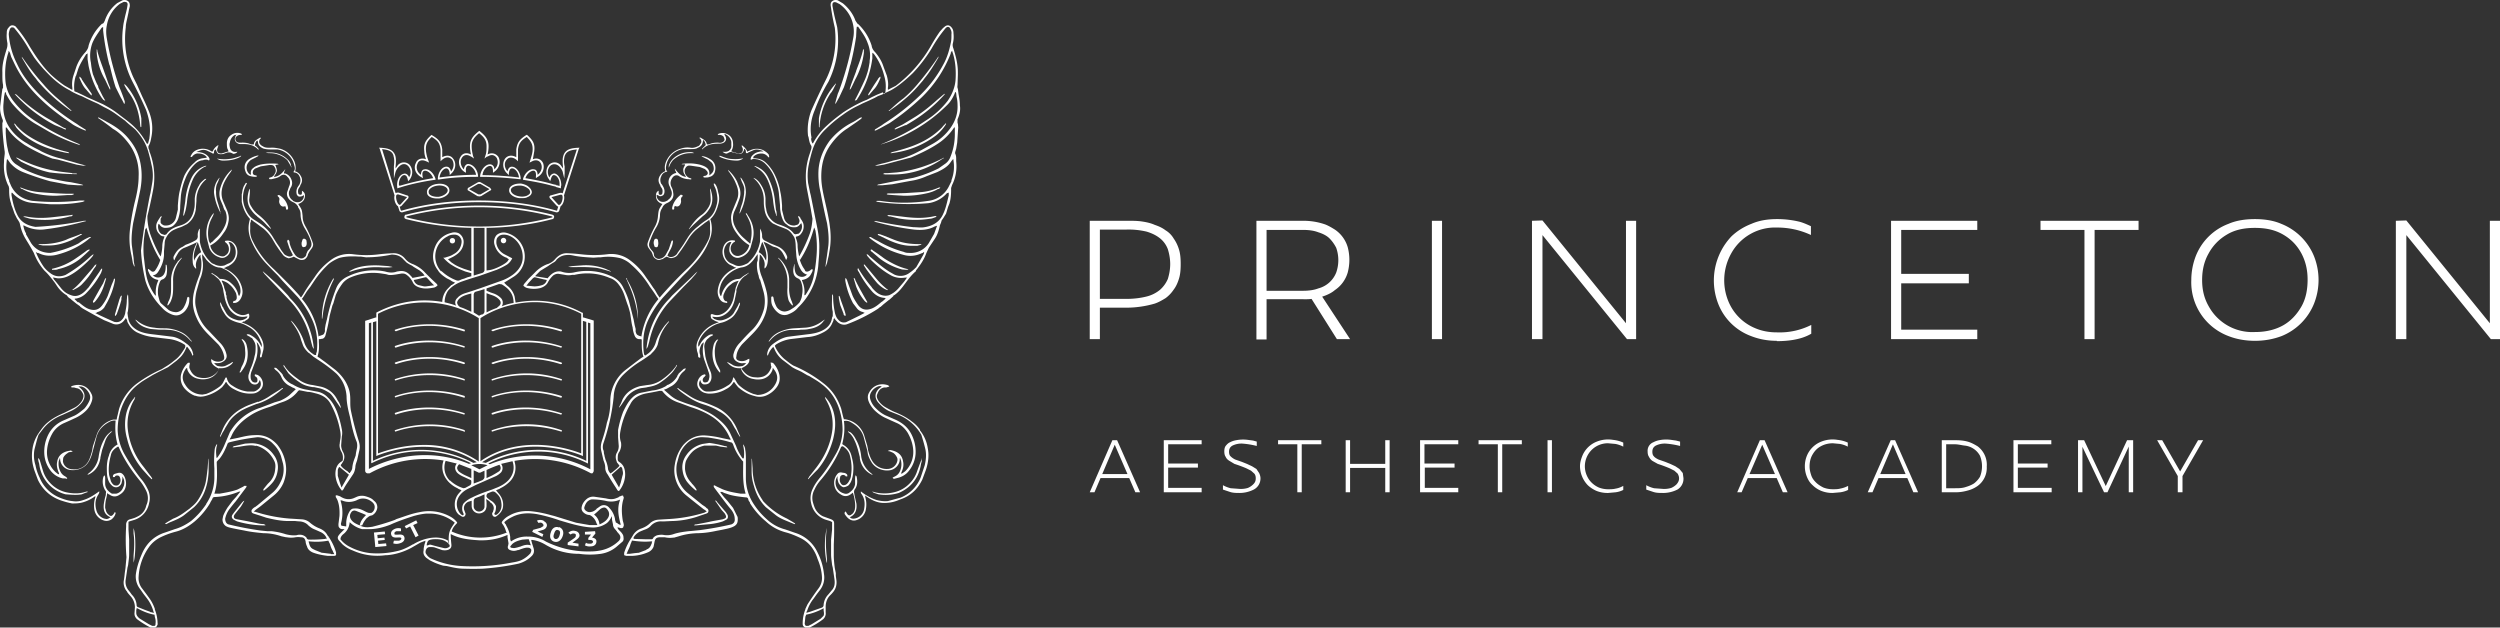 <svg xmlns="http://www.w3.org/2000/svg" id="prefix__Layer_2" data-name="Layer 2" viewBox="0 0 739.4 185.6"><rect x="0" y="0" width="739.4" height="185.6" fill="#333333" stroke="none"/><defs><style>.prefix__cls-1{fill:#fff}</style></defs><g id="prefix__Layer_1-2" data-name="Layer 1"><path class="prefix__cls-1" d="M322.3 100.3v-35h11.1c1.5 0 3 0 4.3.2 1.4.2 2.7.5 3.8 1 1.2.4 2.3.9 3.2 1.6 1 .6 1.8 1.4 2.4 2.4.7 1 1.2 2 1.6 3.3.4 1.3.5 2.7.5 4.3s-.1 3-.5 4.3-.9 2.4-1.6 3.3a10 10 0 0 1-2.4 2.5c-1 .6-2 1.2-3.2 1.6a30.1 30.1 0 0 1-8.2 1.2H324v-2.6h9.1c2.4 0 4.4-.3 6-.7a10 10 0 0 0 4-2 9 9 0 0 0 2.3-3.2c.4-1.3.7-2.8.7-4.4s-.3-3.1-.7-4.4a7.5 7.5 0 0 0-2.3-3.2c-1-.8-2.3-1.5-4-2a23 23 0 0 0-6-.6h-7.8v32.4h-3Zm49.3 0v-35h14a19.5 19.5 0 0 1 6.4 1.1c1 .4 2 1 2.8 1.5a9.5 9.5 0 0 1 3.8 5.2 14.6 14.6 0 0 1 0 7.5 9.4 9.4 0 0 1-3.8 5.2c-.8.7-1.8 1.2-2.8 1.6a16.2 16.2 0 0 1-6.5 1.1h-12.2V86h12c1.8 0 3.3-.2 4.6-.7a7.8 7.8 0 0 0 5.3-4.7 11 11 0 0 0 0-7.3c-.5-1-1.2-2-2-2.8s-2-1.4-3.3-1.8c-1.3-.5-2.8-.7-4.5-.7h-10.8v32.4h-3Zm23.8 0-8-12.7 2.9-1 9 13.7h-3.9Zm28.1 0v-35h3v35h-3Zm29.6 0v-35l3.1-.1 26 32-1.3.8V65.3h3v35h-2.7l-26-32 1-1.2v33.2h-3Zm72.4.5c-2.8 0-5.3-.5-7.6-1.4a16.6 16.6 0 0 1-9.7-9.5 19 19 0 0 1 3.9-20c1.7-1.6 3.6-2.8 5.9-3.7 2.3-1 4.8-1.4 7.6-1.4a28.1 28.1 0 0 1 6.7.8c1.1.3 2.2.8 3.3 1.3v2.6a23.5 23.5 0 0 0-10-2.2A14.8 14.8 0 0 0 512 75a16.3 16.3 0 0 0-.9 13.9 14.6 14.6 0 0 0 8.1 8.2c1.9.8 4 1.2 6.3 1.2a20.8 20.8 0 0 0 10.2-2.2v2.6c-1.7 1-3.5 1.5-5.2 1.8s-3.4.4-5 .4Zm33.8-.5v-35h25.5V68h-22.5v13h20v2.8h-20v13.7h22.5v2.8h-25.5Zm57.2 0V68h-13v-2.7h29V68h-13v32.3h-3Zm50.5.5c-3 0-5.6-.5-7.9-1.4a17 17 0 0 1-11-16.6c0-2.5.5-4.9 1.3-7a16.7 16.7 0 0 1 9.7-9.6c2.3-1 5-1.4 7.8-1.4s5.5.4 7.8 1.4a17.3 17.3 0 0 1 9.7 9.6 19 19 0 0 1 0 14 17.3 17.3 0 0 1-9.6 9.6c-2.4.9-5 1.4-7.9 1.4Zm0-2.6c3.2 0 6-.7 8.3-2s4.1-3.3 5.4-5.6 1.8-5 1.8-7.9-.6-5.4-1.8-7.7c-1.3-2.4-3-4.2-5.4-5.6s-5.1-2-8.4-2-6 .6-8.3 2a14.3 14.3 0 0 0-5.4 5.6c-1.3 2.3-1.9 4.9-1.9 7.8s.6 5.4 1.9 7.7a14.7 14.7 0 0 0 13.7 7.7Zm41.6 2.1v-35l3.1-.1 26 32-1.3.8V65.3h3v35h-2.7l-26-32 1-1.2v33.2h-3Zm-386.3 45.3 6.7-15.4h1.4l6.8 15.4h-1.4l-6.2-14.3h.2l-6.1 14.3h-1.4Zm2.7-4.2v-1.2h9.7v1.2H325Zm19.2 4.2v-15.4h11.2v1.2h-9.9v5.7h8.8v1.2h-8.8v6h9.9v1.3h-11.2Zm22.6.2c-1.1 0-2.1 0-3-.3l-2.1-.7v-1.3a9 9 0 0 0 2.3.9l2.7.2a7 7 0 0 0 2.4-.3 5 5 0 0 0 1.6-1.1c.5-.5.7-1 .7-1.7 0-.6-.1-1-.4-1.4l-1-.9-1.4-.7a42.6 42.6 0 0 0-3.5-1.3l-1.5-.9c-.5-.3-.9-.7-1.1-1.2-.3-.4-.4-1-.4-1.6s.1-1.2.4-1.6c.4-.5.8-.9 1.3-1.1a6 6 0 0 1 1.8-.6 10.8 10.8 0 0 1 3.5-.1l1.5.2 1.1.3v1.3a24.5 24.5 0 0 0-4.2-.7 6 6 0 0 0-3 .6c-.7.4-1 1-1 1.8 0 .5.1 1 .4 1.3.4.4.8.7 1.4 1l2 .7 1.5.6 1.5.7 1.3.8.8 1.2c.2.4.4 1 .4 1.5a3.7 3.7 0 0 1-2 3.4 9.4 9.4 0 0 1-4.1 1Zm16.9-.2v-14.2H378v-1.2h12.8v1.2H385v14.2h-1.3Zm14.3 0v-15.4h1.3v7h10.4v-7h1.3v15.4h-1.3v-7.2h-10.4v7.2H398Zm22 0v-15.4h11.3v1.2h-10v5.7h8.9v1.2h-8.8v6h9.9v1.3H420Zm23 0v-14.2h-5.7v-1.2h12.8v1.2h-5.8v14.2H443Zm14.7 0v-15.4h1.3v15.4h-1.3Zm17.9.2a9 9 0 0 1-3.4-.6 9 9 0 0 1-2.6-1.7 8.2 8.2 0 0 1-2.3-5.6c0-1.1.3-2.1.7-3.1a7.6 7.6 0 0 1 4.3-4.2 9 9 0 0 1 4.8-.5 9.7 9.7 0 0 1 3 .8v1.2a9 9 0 0 0-2.3-.8l-2.2-.2a6.8 6.8 0 0 0-6.3 9.5c.4.9.8 1.5 1.4 2.1.6.6 1.3 1.1 2.2 1.5.8.3 1.7.5 2.7.5.8 0 1.5 0 2.3-.2.7-.1 1.5-.4 2.2-.8v1.2c-.8.4-1.5.6-2.3.7l-2.2.2Zm16.4 0c-1.1 0-2.1 0-3-.3l-2.1-.7v-1.3a9 9 0 0 0 2.3.9l2.7.2a7 7 0 0 0 2.4-.3 5 5 0 0 0 1.6-1.1c.4-.5.7-1 .7-1.7 0-.6-.2-1-.4-1.4l-1-.9-1.4-.7a42.6 42.6 0 0 0-3.5-1.3l-1.6-.9a3 3 0 0 1-1-1.2c-.3-.4-.4-1-.4-1.6a2.7 2.7 0 0 1 1.7-2.7 6 6 0 0 1 1.7-.6 10.8 10.8 0 0 1 3.6-.1l1.4.2 1.2.3v1.3a24.5 24.5 0 0 0-4.2-.7 6 6 0 0 0-3 .6c-.7.4-1 1-1 1.8 0 .5.1 1 .4 1.3.3.4.8.7 1.4 1l2 .7 1.5.6 1.5.7 1.2.8 1 1.2.2 1.5a3.7 3.7 0 0 1-1.8 3.4 9.4 9.4 0 0 1-4.1 1Zm21.8-.2 6.7-15.4h1.4l6.8 15.4h-1.4l-6.2-14.3h.2l-6.2 14.3h-1.3Zm2.7-4.2v-1.2h9.7v1.2h-9.7Zm25.5 4.4a9 9 0 0 1-3.3-.6c-1-.4-1.9-1-2.6-1.7-.8-.7-1.3-1.5-1.7-2.5s-.6-2-.6-3.1.2-2.1.6-3.1a7.6 7.6 0 0 1 4.3-4.2 9 9 0 0 1 4.8-.5 9.7 9.7 0 0 1 3 .8v1.2a8 8 0 0 0-2.3-.8l-2.1-.2c-1.3 0-2.5.3-3.6.9s-1.8 1.4-2.4 2.4c-.6 1-.9 2.2-.9 3.5 0 1 .2 1.8.5 2.7s.8 1.5 1.4 2.1c.6.6 1.4 1.1 2.2 1.5.8.3 1.7.5 2.8.5.7 0 1.5 0 2.2-.2a8 8 0 0 0 2.3-.8v1.2c-.8.4-1.6.6-2.3.7l-2.3.2Zm10.4-.2 6.8-15.4h1.3l6.8 15.4h-1.4l-6.1-14.3h.1l-6.1 14.3h-1.4Zm2.7-4.2v-1.2h9.7v1.2h-9.7Zm19.2 4.2v-15.4h4.2c1.1 0 2.3.1 3.4.4 1.1.3 2 .8 3 1.4a6.8 6.8 0 0 1 2.7 6 6.6 6.6 0 0 1-2.8 5.8 9 9 0 0 1-2.9 1.3 13 13 0 0 1-3.5.5h-4.1Zm1.3-1.2h2.6c1 0 2 0 3-.3s1.8-.6 2.6-1.1a7 7 0 0 0 1.8-2 8.3 8.3 0 0 0 0-6.2 5.8 5.8 0 0 0-4.4-3c-1-.1-2-.4-3-.4h-2.6v13Zm19.9 1.2v-15.4h11.2v1.2h-9.9v5.7h8.8v1.2h-8.8v6h10v1.3h-11.3Zm19.1 0v-15.4h1.8l6.7 14.2h-.6l6.6-14.2h1.8v15.4h-1.3V131h.5l-6.8 14.6h-1l-6.9-14.5h.5v14.5h-1.3Zm29.5 0v-4.8l-6.1-10.6h1.5l5.8 10.1h-1l5.8-10.1h1.5l-6.1 10.6v4.8h-1.3ZM149.2 70.4a.8.8 0 1 0 0 1.5.8.8 0 0 0 0-1.5Z"></path><circle class="prefix__cls-1" cx="133.8" cy="71.2" r=".8"></circle><path class="prefix__cls-1" d="M97.2 158.9v-.2l-.3-.3c-.5-1-1.3-1.7-2.6-2.2-1-.4-1.9-1-2.6-1.6a4 4 0 0 0-2.4-1l-3.2-.2H86a44.4 44.4 0 0 1-10.4-2l-.5-.1H75l.4-.3.2-.2.4-.3 1.1-.8 3.8-3.1a9.9 9.9 0 0 0 2.9-3.7c.8-2 1-3.9.7-5.7a12 12 0 0 0-2.5-5.7c-1.8-2-4-3-6.6-2.8-1.7 0-3.3.4-5 .8l-1.5.3-1 .2.2-.4.2-.3c1-2.5 2.9-4.6 5.7-6.4 1.8-1.2 4-2 5.9-2.6l3.1-1.2.6-.2a9.4 9.4 0 0 0 4.6-3.3h.1l.1-.2.6.1 1 .2 1 .2c.7 0 1.5.2 2.2.4 2.2.5 3.7 1.5 4.6 3.2a26 26 0 0 1 2.8 7.9c.2 1 .2 1.9 0 2.8l-.1.7v.2c-.2.8 0 1.6.4 2.4.4.6.6 1.4.5 2.3 0 .2 0 .5-.4.7-1.3.8-1.8 2-1.8 3.8a7.9 7.9 0 0 0 2 4.9v-.1l.4-.4.3-.6.5-.8 1-1.5 1-1.5c.4-.6.6-1.3.7-2.1 0-.7.3-1.4.5-2l.7-3.1c.2-1 .1-1.8-.3-3a96.3 96.3 0 0 1-2.2-8.6c-.2-1-.2-1.9-.2-2.8 0-1 0-2-.3-3.2-.6-2.2-1.9-4.2-4.1-6.1l-3-2.3-1.1-.8-.8-.6c-.2 0-.3-.2-.4-.3.5-1.4.5-2.8.4-4.3v-.8h.4l.5-.1c.5 0 .8-.4 1-.8a45.3 45.3 0 0 0 1.3-6l.8-3 .3-.7.7-2.4c.5-1.2 1.2-2.4 2.1-3.6.6-.7 1.4-1.3 2.4-1.7a17 17 0 0 1 9.1-1.1l1.3.2.7.2c.6.1 1.4 0 2.1-.1l1.8-.3c.6 0 1 0 1.6.5.7.5 1.2 1.2 1.6 1.9.4 1 1.2 1.5 2.3 1.8 1.4.4 2.7.2 3.8 0a2 2 0 0 0 1.3-.7v-.1l-.3-.4-1.4-1.3a96 96 0 0 1-2-2 9.9 9.9 0 0 0-3.9-2.6l-.4-.2c-.6-.3-1.1-.7-1.6-1.3a4.3 4.3 0 0 0-3.6-1.6 51 51 0 0 0-4 .3 29.2 29.2 0 0 1-7.7 0 9 9 0 0 0-6.9 1.9 19 19 0 0 0-4.5 4.8l-1.2 1.7a45 45 0 0 0-2.2 3.4l-.6.9h-.2l-.1-.2c-2.4-2.8-5.1-5.4-7.7-8a27.2 27.2 0 0 1-6.3-8.3 6.7 6.7 0 0 1-.8-3.7V66l.2-.5V65h.2l.2.2c.2 0 .3.2.4.3l.6.4 2.3 1.7a13 13 0 0 1 2.6 3l1 1.7 1 1.5 1.2 1.6c.4.5 1 .8 1.7 1l.8-.2.5-.2h.1v-.1h.1l.5.3 1 .5a2 2 0 0 0 1.7 0c.5-.3.9-.9 1-1.5l.3-.6.4-.6.5-.7c.3-.5.4-1 .2-1.5a30.7 30.7 0 0 0-2-4.6c-.6-1-1-2-1-3.3-.2-1.9-.2-1.9-1.2-3.4l-.1-.2h.1c1.3-.5 1.9-1.3 1.9-2.5 0-.6-.3-1-.9-1.4v.5c0 .3 0 .7-.4.7s-.7-.2-.7-.5a2 2 0 0 1 .1-1.3l.5-.8v-.2c.7-1 .7-2 0-3-.2-.4-.6-.7-1.1-1h-.2l-.2-.2c.3-1.1.1-2.4-.6-3.6a6.5 6.5 0 0 0-3.8-3c-.9-.2-2-.4-3-.3-.8 0-1.5 0-2.1-.4-.4-.2-.7-.4-.9-.7-.4-.5-.3-1.1.1-1.6h.1l.1-.2-.3-.1-.3.2c-.7.4-1.4.8-1.5 1.6v.2h-.8l-.8-.3a7 7 0 0 0-2.2-.2c-.4 0-.8 0-1.2-.2-.3-.2-.4-.5-.5-.8 0-.2 0-.5.3-.8.3-.3.7-.5 1.2-.5h.4c0-.2 0-.3-.2-.4a3 3 0 0 0-2.9.4c-.8.5-1.3 1.4-1.3 2.5 0 .8 0 1.5.4 2v.2l.1.2-.5.1-.9.3-.7.2c-.5 0-.9-.1-1.1-.4-.2-.3-.3-.8 0-1.3v-.3l.2-.2V43h-.2c-.6.4-1.2 1-1.5 1.8h-.3l-.5-.3a4.6 4.6 0 0 0-4-.1 3 3 0 0 0-1.5 1.4c-.2.3-.3.5-.2.6.2.1.3 0 .5-.1v-.1c.6-.6 1.2-.9 1.8-.8.9 0 1.8.3 2.4 1v.3h-.4l-.7.1a4 4 0 0 0-2.5 1.3 12 12 0 0 0-3 3.9c-.6 1.5-1 3-1.4 4.7-.3 1.4-.4 2.8-.5 4.1V62l-.6 2.5a3 3 0 0 1-3 2.2c-.3 0-.6 0-.8-.2-.3-.1-.6-.4-.7-.7v-1.1l.4-.7c-.2 0-.4 0-.5.2l-.2.3c-.5.8-1 1.5-1 2.4 0 1 .3 1.7 1 2.4.3.4.7.6 1.3.6h.1v.2l-.1.3a7 7 0 0 0-.5 2.3c0 1-.2 2-.4 2.9v.2l-.2-.1v-.1l-.2-.2a43.2 43.2 0 0 1-2.8-6.3c-.4-1.3-.7-2.7-.8-4.4v-.8a145.4 145.4 0 0 0 1.6-7.3 20.6 20.6 0 0 0-1-11.8c0-.4-.2-.7-.3-1v-.6c.6-.9.7-1.8.9-2.8.5-2.6.2-5.2-.9-7.8a64 64 0 0 0-1.8-4L40.5 25l-1-2a27.6 27.6 0 0 1-2.3-14.9c0-1 .3-2 .5-3l.3-1.4.1-.6.3-1.3c0-.6-.1-1.2-.6-1.5-.4-.3-1-.4-1.6-.2l-1.5.8A11 11 0 0 0 31 6.1c-.2.4-.3.7-.6.9h-.2a14.5 14.5 0 0 0-4 6.5c-.1.8-.5 1.4-1 2a13 13 0 0 0-2.6 4.2l-.9 2.7a8.1 8.1 0 0 0-.3 3.6v.6l-.2-.1-.7-.4-1.4-.8c-1.5-1-2.9-2.2-3.9-3.1-2.3-2.2-4.3-5-6.5-8.6a36.8 36.8 0 0 0-4.1-5.8c-.8-.5-1.5-.4-2 .3C2 8.7 2 9.3 2 9.8c-.1 1 0 2 .2 3 0 .6 0 1-.2 1.6-.7 2.3-1.4 4.5-1.3 6.9v.8c0 1 0 2 .2 3v.9l-.2.3-.2 1.5L.1 31c-.2 1.3 0 2.6.6 4.2.2.4.2.7 0 1.2v1.3a81.8 81.8 0 0 0 .7 7.2v.6l-.2 1.7v.6c-.2 2.6.2 4.9 1.2 7 .2.2.2.5.3.9v.5c0 1.3.1 2.7.6 4 0 .4.2.7.3 1l.7 2 .7 1.4a10.1 10.1 0 0 1 .8 1.3l.2.8a13 13 0 0 0 1.6 4l.3.5a66.8 66.8 0 0 1 2.1 3.6 17 17 0 0 0 3.2 5.3c1.1 1 2 2.2 3 3.5l.8 1.2a9 9 0 0 0 2.5 2.4c.2 0 .2.2.3.2.3.5.7.8 1.1 1l.3.3 1.5 1.2 1 .7v.1l.7.5a161.4 161.4 0 0 0 6.4 3.5l2.7 1.1c1.2.4 2.4 0 3.2-1l.3-.4.2-.3.1-.1v.2l.3.5c0 .4.2.8.4 1.1a6 6 0 0 0 2.5 2.5c1.5.7 3 1.2 4.8 1.4l5 .6a11 11 0 0 1 4.4 1.7v.1h.1v.5l-.1.3c-.7 1.1-1.4 2.3-2.6 3.3-.9.7-1.7 1.4-2.7 2l-1.6 1a38.5 38.5 0 0 0-7.4 4.3 15 15 0 0 0-5.2 7.5l-.4 1.7-.2.8-.1.6h-1a7 7 0 0 0-5 4.8l-1 3-.2 1v.2c-.3 1.1-.6 2.2-1.1 3.2a4.7 4.7 0 0 1-4.7 2.5c-1.5 0-2.7-1-2.9-2.4l.1-1c.3-.6.7-1 1.3-1.4.2-.2.5-.3.8-.3l.5-.1h.2l-.2-.2c-.2-.1-.4-.2-.6-.1-2.2.3-3.5 1.4-3.8 3.3-.2 1 0 2 .4 3l.2.5-.2.2-.3-.2-.6-.5a8 8 0 0 1-2.5-6.2c.1-1.9.7-3.7 1.7-5.4a7.5 7.5 0 0 1 3.2-2.8l1.8-.8 1.3-.6c1.4-.6 2.6-1.4 3.6-2.4a7 7 0 0 0 1.7-2.9c.2-.7.2-1.4-.2-2.1-1.1-2.3-3.3-3.1-5.8-2.2v-.1c0 .2-.1.2-.2.3l.2.2h.7l.7.2c.9.1 1.5.7 2 1.8.2.6 0 1.3-.4 2a6 6 0 0 1-2.2 2l-3 1.5c-1.4.6-3.1 1.4-4.6 2.6a11 11 0 0 0-2.4 2.6l-.1.1-.4.6a11 11 0 0 0-1.9 4.8c-.3 2-.2 4 .6 6.4l1 2.7c1.4 2.9 3.6 4.9 6.5 6 1.4.5 2.6.8 3.6 1 1 0 2 0 3.1-.3s2.2-.8 3.1-1.4l.3-.2.4-.3v.4l-.1.3a7.7 7.7 0 0 0-.2 3.3 4 4 0 0 0 2.7 3.2c.8.3 1.6.2 2.4-.3.5-.4.9-.9 1.1-1.5l.1-.3-.1-.3H34l-.2.1v.2l-.2.2c-.2.4-.5.5-.7.6-.3 0-.5-.1-.8-.4-.4-.3-.7-.8-.8-1.3l-.2-.7c0-1 .1-2 .4-3.1l.2-1.1v-.2l.3.3.4.2c1 .7 2 .7 3 0 1-.6 1.6-1.4 1.8-2.5.2-1 0-2.3-.6-3.2-.5-.7-1-.9-1.8-.7l-.7.2c-.4.1-.6.3-.7.6v.4h.5l.1-.1.1-.2c.3-.2.6-.2.9-.1.2 0 .4.3.5.6a2 2 0 0 1-.1 1.7c-.2.3-.5.6-.9.6-.3 0-.7 0-1-.3a3 3 0 0 1-.7-1l-.5-1.7c-.3-1.8-.1-3.8.5-6 .2-1 .8-1.7 1.9-2.4l.1-.1h.2l.1.1c1.4 3.3 3.4 6.5 6.2 9.9.8 1 1.4 2 1.9 3a5 5 0 0 1 .3 3.8l-.2.5-.2.7a4.6 4.6 0 0 1-2.5 2.7c-.7.4-1.5.6-2.2.8-.7.2-1 .7-1.1 1.4v.8a65.5 65.5 0 0 0 .1 9l-.3 3.3-.2 1.4a24 24 0 0 1-.3 2.3 4 4 0 0 0 1 3.2c0 .2.2.3.3.5l.6.7a5 5 0 0 1 1.4 3.4l-.1 1.5c-.1.8.1 1.4.7 2a26 26 0 0 0 4 2.5l.8.1c.4 0 .8-.1 1-.4.2-.3.4-.6.3-1a11 11 0 0 0-.8-4v-.2a12.5 12.5 0 0 0-1.3-2.7A89 89 0 0 0 42 174a5 5 0 0 1-1-3.5 16.6 16.6 0 0 1 3-8.6c.9-1.3 2-2.2 3.3-2.9a24 24 0 0 1 4.5-1.7c2.1-.5 4-1.6 5.8-3.1a22 22 0 0 0 4.6-5.5v-.1l.6-1c.1-.5.4-.6.8-.6a21 21 0 0 0 7.1-1.6h.4l-.5.6-.8 1-1 1.1-1.5 2c-.5.8-1 1.7-1.3 2.5l-.2 1c0 .8.3 1.5 1 2 .7.4 1.4.5 2.3.7l1.5.3 1.6.3c1.8.4 3.6.6 5.7.8 2.1 0 3.8.4 5.3.9l1.4.3h.2a7 7 0 0 0 2.6 0 6 6 0 0 1 1.6 0c.9 0 1.2.4 1.4 1.3 0 .4.2 1 .4 1.4.2.8.8 1.4 1.7 1.8 1.3.5 2.7.8 4.4 1h1.9c.4 0 .6-.2.6-.3v-.7c-.4-1.4-1-2.8-2.1-4.5Zm3.8-14.7-.5-1.5-.6-2V139c.1-.3.2-.7.5-.9l2.8 2.3-2.2 3.8ZM125.8 82c.4 0 .5.2.6.3l1.3 1.4.7.7h-.2l-2.2.3h-.6l-1.7-.4c-.7-.3-1.1-.8-1.3-1.4v-.1l1-.2 2.4-.6Zm-36.5 6.4.5-.7 1-1.6 1-1.3L93 83a28 28 0 0 1 4.3-5c.9-.7 2-1.3 3-1.7 2.2-.6 4.4-.5 6-.4h.5l1.4.2h.4a36.5 36.5 0 0 0 7.2-.8c1.5 0 2.6.4 3.5 1.4l1 1 1 .6.6.3.4.3 1.8 1.1c.5.4 1 .8 1.4 1.4l.1.1-3.6.7-.2-.3-.3-.3c-1-1.2-2.1-1.6-3.4-1.4l-.7.1c-1.3.5-2.5.3-3.5 0a17 17 0 0 0-10.7 1.3c-1.7.7-3 1.9-3.7 3.5a54.7 54.7 0 0 0-2.8 9.3l-.4 1.6-.2 1.2v.8c-.1.3-.2.8-.6 1l-.8.3c-.1 0-.3 0-.4.2h-.1v-.1a21.7 21.7 0 0 0-4.9-11v-.1ZM47.4 76.9a10.5 10.5 0 0 1-1.6 3.2c-.3.3-.6.3-.9.2l-.4-.3-.2-.2h-.1c-.2-.2-.3-.3-.4-.2-.1.4 0 .5.5 1.6.5.9 1.4 1.4 2.5 1.6v.2a8 8 0 0 0-.7 4.2v.3l-.2-.2-.2-.2a15.2 15.2 0 0 1-2.3-5.1c-.4-1.8-.6-3.9-.9-6.4a29 29 0 0 1 .4-7.2c0-.3 0-.5.3-.9v-.2l.2.3c1.1 3.9 2.4 6.7 4 9.3ZM22.5 22.4l.5-1.6c.5-1.6 1.4-3 2.5-4.8h.2l.2-.3v1.8l.3 2c.7 3.4 2 6.7 4 9.6l.2.2.1.2.6.3v-.1l-.7-1.2-1.3-2.6-.1-.5c-.6-1-1-2.2-1.5-3.4-.3-1.1-.5-2.3-.6-3.4l-.1-.5c-.3-1.8-.1-3.6.5-5.3.7-1.7 1.7-3 2.7-4.5l.2-.2h.1l.2-.1v1a72 72 0 0 0 1.8 10l.2.5c.5 2.1 1 4.2 1.7 6.3l1.5 3a22.4 22.4 0 0 1 1 1.9l.2-.1V30a50.2 50.2 0 0 0-1.5-4c-1.8-5.1-3-9.9-3.8-14.6-.2-1.1-.3-2.5 0-3.9a10 10 0 0 1 3.9-6.4l1-.5c.4-.1.7 0 1 .1.2.2.3.5.2.9a17.5 17.5 0 0 1-.3 1.6L37 4.8c-.2 1-.5 2.1-.6 3.2a27.7 27.7 0 0 0 2.8 16.2 130.9 130.9 0 0 1 4 8.3c1 2.8 1.4 5.5 1 8.2v.2l-.4 1.5v.1h-.4v-.1l-.2-.3c-1-1.8-2.2-3.4-3.8-4.9-1.4-1.3-3-2.4-4.4-3.5l-.4-.3c-1.3-1-2.7-1.8-4.2-2.6l-1.8-.8-1.1-.5-1.6-.7-1.4-.7-1.7-.8-.8-.3c-.2-1.8 0-3.2.4-4.5Zm12.3 109-.1.1a5 5 0 0 0-2.5 3.3c-.4 1-.6 2.3-.6 3.5 0 1.2 0 2.3.3 3.3a4 4 0 0 0 1.2 2c.4.4 1 .6 1.5.5.5-.1.9-.4 1.2-.9.2-.3.2-.6.3-1l.1-.6v-.7l.2.4a3 3 0 0 1 0 2.9c-.3.9-1.1 1.6-2 1.8h-1.3c-1.2-.7-1.9-1.6-2-2.8v-1.8c0-.3 0-.5-.2-.8-.2.1-.3.4-.4.7a5 5 0 0 0 .6 3.7c.3.3.3.6.2 1v.4a18 18 0 0 0-.6 2.7c-.2 1.9.3 3.1 1.8 3.8h.2l-.2.2c-.4.3-.7.4-1 .4l-.6-.1a3.5 3.5 0 0 1-2.4-2.5c-.5-1.8-.3-3.4.7-4.8l.2-.6v-.1h-.2l-.4.3c-1.4 1-2.8 1.8-4.2 2.2a6 6 0 0 1-3.2.3c-1.1-.1-2.2-.4-3.7-1a10.7 10.7 0 0 1-6-6c-.6-1.2-1-2.5-1.2-3.6a9.5 9.5 0 0 1-.3-4.7l.7-2.7.2-.7.3-.9 1.3-1.7c1.4-1.8 3.3-3.2 5.8-4.2l2.4-1.1a9.2 9.2 0 0 0 3.3-2.5c1.2-1.5 1-3-.3-4.2l-.2-.2-.5-.4h.8c1 .2 1.7.9 2.3 1.9.4.7.5 1.4.2 2.2a9 9 0 0 1-1.6 2.5c-1 .8-1.8 1.5-2.8 2l-3.2 1.4a8.9 8.9 0 0 0-4.6 4.2c-.9 1.8-1.3 3.7-1.2 5.7a9 9 0 0 0 2.1 5.3c.9 1 2 1.7 3.4 2h.8c.2.2.4.1.5-.1l-.1-.1-.5-.4a3 3 0 0 1-1.3-1.2 5 5 0 0 1-.6-3.4l.1-.3.1-.2.1-.4.1.4v.2a3.4 3.4 0 0 0 3 3c2.2.3 4.4-.7 5.4-2.4a9 9 0 0 0 1-2.3l.3-1.1 1-3.8c.5-2 1.7-3.5 4-4.7a3 3 0 0 1 1.7-.3c-.2 2.3-.1 4.5.5 6.8Zm10.9 50.4.1.7c.2.6.3 1.2.2 1.9 0 .3 0 .6-.3.7H45l-1-.5-2.6-1.6a3 3 0 0 1-.8-.8c-.2-.3-.3-.6-.3-1v-.7l.1-.5v-.1h.2c1.8 1 3.4 1.6 5 1.9ZM61 149.1a23.4 23.4 0 0 1-4.5 5c-1.4 1-3 1.9-4.8 2.4l-2.6.9-.6.2c-2.9 1-5 3-6.3 5.7-1 2.2-1.7 4.3-2 6.4a6 6 0 0 0 1.3 4.6l.9 1.3 1 1.3a11.5 11.5 0 0 1 2 4v.2l.1.2h-.2l-.3-.2c-.3 0-.5 0-.7-.2l-1.4-.5-2-.8c-.4-.1-.5-.4-.5-.7a4.7 4.7 0 0 0-1.4-3l-.5-.7-.4-.5a4 4 0 0 1-.9-3.4l.5-3.4.2-.8c.1-1 .3-2.1.3-3.2v-4.3l-.2-3v-2.3l.6-.2 1-.3a6.4 6.4 0 0 0 4.5-5c.4-1.5.2-3-.5-4.3-.5-1-1.1-2-2-3a59.3 59.3 0 0 1-4.9-7.4 16.1 16.1 0 0 1-1.9-6.8c0-1.8.2-3.6.8-5.7 1-3.2 2.7-6 5.4-8 1.1-.9 2.4-1.6 3.7-2.4l.5-.3 1.7-.9.8-.4.6-.3 1.4-.7 2.1-1.6.4-.3 1.1-1c.7-.7 1.2-1.5 1.7-2.6l.1-.3.1-.1v-.1h.2c.5.7 1.2 1.5 1.5 2.6.3-.2.3-.2.2-.6a4.5 4.5 0 0 0-2-3c-1-.8-2.4-1.7-4-2l-5.7-.7c-1.9-.2-3.4-.5-4.7-1.2-1.6-.9-2.6-2.1-2.8-3.8l-.1-.4c0-.5-.2-.9 0-1.3.3-1.6.2-3.2.1-4.8l-.1-.4v.1l-.2.5-.1 1.3c0 1.3-.3 2.6-.5 3.9-.2.6-.4 1.2-.8 1.6-.6.8-1.4 1-2.4.8a224.2 224.2 0 0 1-4.2-1.9l-1.4-.7.2-.1h.2l.2-.2c.8-.2 1.4-.6 2-1.3l.8-1.4a22 22 0 0 0 2.2-5.7l.2-1v-.5h-.1c-.2.1-.3.3-.3.5l-.6 1.4-1.1 3.1c-.4 1-1 2-1.6 2.8-1 1.4-2.3 1.8-4 1.2-1.1-.4-2-1.2-3-2H23l-.6-.6-.3-.3-.1-.1h.1l.2-.1h.2c1.2-.2 2.3-.8 3.2-1.8a26 26 0 0 0 4.2-5.8l.2-.6.1-.2v-.5l-.2.1a7 7 0 0 0-.6.9L26.2 85l-.2.2c-.7.8-1.3 1.4-2 1.8-1 .6-2 .7-3 .3-1.2-.4-2-1-2.8-1.9l-1.6-2-.6-.7-.2-.3v-.1l-.2-.2h.3a24.9 24.9 0 0 1 1 .2c1.3.1 2.6-.2 4-1 1.8-1 3.6-2.5 5.7-4.6l.7-.8.2-.3c.1-.2.2-.2.1-.4l-.3.2-.5.4-.2.2a39.8 39.8 0 0 1-7.2 5.3c-1.7.7-3.2.5-4.5-.5A9.3 9.3 0 0 1 13 79a21.6 21.6 0 0 1-2.3-4.2l-.1-.3.4.3h.3c1.7.9 3.5 1 5.3.6 4-1 7.3-2.7 10-5h.1c.1-.1.2-.2.1-.3h-.3a15.6 15.6 0 0 0-2.3 1.2l-1 .7a30.9 30.9 0 0 1-8.3 2.8c-2.5 0-4.4-1-5.7-2.9l-1.5-2.6V69c-.4-.6-.6-1.3-.8-2.2v-.2l.1.1h.1l.2.1a10 10 0 0 0 6.2 1A80 80 0 0 0 25 65.5h.2l.3-.2h-.7a98.1 98.1 0 0 1-14.3 1.8c-2.6-.4-4.4-1.5-5.4-3.6-.7-1.4-1.1-2.9-1.4-4.2l-.3-1.6V57h.2l.2.2A9 9 0 0 0 9.5 60l5.2.4c3.6.1 6.8-.1 9.8-.7l.4-.2h.1c0-.2-.2-.2-.4-.2h-.9a67 67 0 0 1-14.2.1c-3-.5-5-2-6.2-4.4l-.6-1.4v-.3c-1-2-.9-4.2-.7-5.8v-.2l.1-.2.2.1.2.3.5.7c1 1.1 2.1 2 3.8 2.7a85.9 85.9 0 0 0 8 2.7l5.3 1 3 .2a36.1 36.1 0 0 1 1.5 0c-.1-.2-.4-.2-.6-.3l-3-.6-1.5-.2-1.6-.3-3.9-.8a37 37 0 0 1-7.4-2.8l-2-1.3A4.6 4.6 0 0 1 3 46.4c-.4-1-.6-1.6-.7-2.3-.4-1.6-.5-3.2-.6-4.7v-1.7h.2l.2.2c1.3 2 3 3.5 5.2 5a51.9 51.9 0 0 0 8.2 4l1.6.3 5.6 1.5 1.8.3h.5c.1 0 .3.1.4 0h-.1l-.5-.2-1.5-.4-2.4-.7a34 34 0 0 1-2.4-.7c-2.3-.5-4.4-1.3-6.2-2.2l-.7-.4c-1.2-.6-2.4-1.2-3.6-2-2-1.1-3.7-2.6-5-4.4a10.9 10.9 0 0 1-2-7l.2-2.4.2-1v-.2h.1l.1-.2.2.3v.3C2.4 28.9 3 30 3.9 31c2 2.3 4 4 6.2 5.4l4.3 2.5a49 49 0 0 0 9.2 4h.1l-.3-.3L22 42a71.5 71.5 0 0 1-11.7-6.3 25.5 25.5 0 0 1-6.4-5.9 11.2 11.2 0 0 1-2.3-6c-.2-2.7 0-5.3.7-7.7l.2-.6v-.4l.2.1.3.5v.1l.3 1 .9 1.9c1.7 3.6 4.1 7 7.4 10.2 3 3 6.3 5.4 9.5 7.6.9.7 1.9 1.1 2.9 1.6l1.2.5h.2c0-.2-.1-.3-.3-.4l-1.6-1-.7-.5A66.3 66.3 0 0 1 12 28.3c-3-3-5.4-6-7-9.5a22.7 22.7 0 0 1-2.4-8.6c0-.6.2-1.2.3-1.5.2-.5.5-.6.6-.6.3 0 .6 0 .8.3a40.3 40.3 0 0 1 4.3 6.2l1.5 2.4a42 42 0 0 0 4 4.7c2.1 2.2 4.3 3.9 6.5 5 .9.6 1.8 1 2.7 1.4l1 .4 1.2.6 1.7.8 1.8.8 1.8 1a22 22 0 0 1 3.7 2.2l.7.5 1.8 1.3c1 1 2 1.7 3 2.6 1.8 2 3.1 4 3.8 6.4a49 49 0 0 1 1 4c.5 2 .5 3.8.2 5.5l-.5 2.9-.2.8a226 226 0 0 0-2.6 16.2A49 49 0 0 0 43 83c.9 3 2.6 5.7 5 8.1.8.9 1.8 1.5 2.8 1.9 1 .4 2 .4 2.9-.2.7-.4 1.3-1 1.8-2 .4-.8.5-1.6.5-2.5V88c-.2 0-.2-.2-.3-.2 0 0-.2 0-.3.2l-.1.4a8 8 0 0 1-.9 2.4c-.5 1-1.7 1.7-2.7 1.5a4 4 0 0 1-1.8-.6l-2.4-2.1-.3-.6-.4-1.5c-.2-1.3-.1-2.6.4-3.9.2-.6.5-.9 1-1a2 2 0 0 0 1.1-1.6 7 7 0 0 0 0-2.5l-.1-.2H49v.3c0 .7 0 1.5-.4 2.3a2 2 0 0 1-1.3 1.1c-.7.2-1.4 0-2-.5l-.1-.1h.2c.6-.1 1.1-.5 1.5-1.2 1-1.6 1.5-3.1 1.6-4.7v-1.2l.2-2.2c0-.8.2-1.4.5-1.9a4.8 4.8 0 0 1 2.4-2.3 13.7 13.7 0 0 1 1.8-.7l.5-.2 1.4-.7c1.4-1 2.3-2.4 2.6-4.3l.2-2.6a8 8 0 0 1 2.8-6.3l.1-.2c-.2 0-.4 0-.6.2-.6.5-1.2 1-1.5 1.7a8.6 8.6 0 0 0-1.3 4v.8c0 .8 0 1.6-.2 2.3-.4 2.4-1.7 4-3.8 4.7l-.3.1-.3.1c-1.3.4-2.8 1-3.8 2.5l-.5.2-.9-.3c-.9-.5-1.3-2-.9-3l.3.2.1.2c.4.5.8.7 1.4.8 1 0 1.9-.1 2.6-.7.6-.5 1.1-1.2 1.4-2 .4-1.2.6-2.4.6-3.8l.2-3c.2-1.7.6-3.3 1.3-5a12 12 0 0 1 3-4.5c.7-.6 1.4-1 2.3-1l.1-.1c.6-.1 1.1-.2 1.6.2l.2-.4a2 2 0 0 0-.6-1c-.5-.5-1-.7-1.5-.9L59 45h-.5l-.4-.2h.4c1-.5 1.8-.6 2.6-.3l1.5.7.3.2h.3l.1-.3c0-.3 0-.6.4-.9h.1l.2.4c.2.7.5 1 1.2 1 .4 0 .8 0 1.2-.2a9.2 9.2 0 0 0 .8-.3c.3 0 .7-.1 1.2.1l.6.3c.4 0 1-.2 1.2-.6H70c-1 .2-1.8-.3-2-1.3-.1-.5-.2-1 0-1.5a3 3 0 0 1 1.3-2.1l.2-.1h.2l.3-.1-.2.2c-.4.8-.5 1.3-.1 1.9.4.5 1 .8 1.8.7h.2c1.4 0 3.3.1 4.7 1.7.2-.1 0-.3 0-.4l-.4-.4-.3-.3c-.2 0-.3-.2-.3-.4.1-.4.2-.8.6-1.2h.2v.2l.1.1c0 1 .5 1.5 1.5 2 .6.2 1.3.3 2.2.3h2a6 6 0 0 1 5 4.6c.2.6.4 1.4-.2 2l.1.2c.8 0 1.4.5 1.7 1.2.4.8.3 1.6 0 2.3l-.2.3-.4.6c-.3.6-.4 1.2-.3 1.7 0 .5.3.8.6 1 .4.1.8 0 1.1-.1l.5-.3v.2a2 2 0 0 1-1 1.7 2 2 0 0 1-1.8 0c-.2 0-.4-.2-.6-.4a2.5 2.5 0 0 1-1-2.6c.2-.4.3-.9.6-1.3.4-.7.4-1.6 0-2.4a3 3 0 0 0-1.7-1.6H84V51l.4-1c-.8 1-1.6 2-3.1 2.3H81l.1-.2c.4-.6.7-1 .8-1.6 0-.5-.2-.9-.3-1.3l-.2-.4 1-.2c-.2-.2-.5-.2-.7-.2-2-.1-3.4 0-4.8.3-.9.3-1.5.5-2 1-.6.4-.8 1-.7 1.6v.4h-.1l-.1-.1-.2-.1a2.5 2.5 0 0 1-.2-3.6c.3-.4.6-.6 1-.8l1-.5.5-.3h.1l.3-.3h-.3c-1 .2-1.8.6-2.6 1.1-1.5 1.1-1.4 2.6-1 3.6a2 2 0 0 0 1.5 1.4 5.6 5.6 0 0 0 1.5.2c.2 0 .3 0 .4-.3l-.6-.2c-.3 0-.6-.3-.6-.5-.1-.3 0-.6.1-.9.2-.2.4-.5.7-.6l1.5-.6 2.6-.4h.3c.5 0 1 .1 1.2.6.4.6.5 1.3.1 1.9-.3.7-.8 1.1-1.5 1.2-.2.1-.2.2-.2.3 0 .1 0 .2.3.2h.4l.4-.1c.8-.2 1.6-.3 2.3-.9.7-.5 1.5-.4 2 .3.8.7 1 1.8.5 2.8l-.6 1.8c-.2 1.2.5 2.3 1.8 2.9a3 3 0 0 1 1.5 1.4v.2c.5.6.7 1.3.7 2 0 1.3.4 2.6 1.1 3.9.6 1 1.2 2 1.7 3.3.7 1.7.6 2.3-.7 3.6l-.4.9c0 .4-.2.8-.6 1-.3.3-.8.4-1.2.3-.7-.2-1.2-.6-1.5-1a10.7 10.7 0 0 1-1.6-3.3l-.1-.6v-.1c-.1-.3-.2-.4-.4-.5-.2.1-.3.4-.2.7l.6 1.8.7 1.4.3.6v.1c-.5.4-1 .5-1.6.2-.6-.2-1-.5-1.2-.9-.4-.5-.8-1-1-1.5l-.9-1.3-1-1.6a13.2 13.2 0 0 0-4-4.3L75.2 65c-1.2-.7-2-1.8-2.6-3.2a8 8 0 0 1 .1-6.9l.3-.6v-.2h-.3l-.3.5c-.5.7-.7 1.6-.8 2.5l-.1.3v2.3c.4 2 1.2 3.7 2.4 5v.2c-.6 2-.5 4 .3 6 1 2.4 2.3 4.6 4.3 6.8l2.2 2.3 1.5 1.5 1.3 1.5 4.6 4.9c1.6 1.9 3 4 4.2 6.6 1.3 2.8 1.8 6 1.4 9.5l-.2.6v.4h-.4l-.2-.1-.2-.1-.1-.1c-1.3-.8-2.2-2-2.7-3.7a16.9 16.9 0 0 0-3.4-5.8l-.3-.3H86l.3.3v.1c1.2 1.6 2 3 2.5 4.4l.3 1 .4 1.1c.3 1 1 1.8 1.7 2.5l.2.1 1.3 1.1 1.5 1a45.2 45.2 0 0 1 5.3 4c1.8 1.8 2.8 4 3 6.7 0 1.8.4 3.8 1 6.1.5 2.5 1 5 2 7.4.2.7.2 1.4 0 2.2l-.2 1-.1.7v.1l-.4 1.1a10 10 0 0 0-.6 2.4c0 .7-.4 1.2-.7 1.6v.1h-.2l-.5-.5c-.8-.5-1.5-1-2-1.7v-.2l.3-.4.5-.8c.4-1 .3-1.9-.2-2.7-.3-.6-.5-1.3-.5-1.9l.2-2.6a5 5 0 0 0 0-2.1 30 30 0 0 0-1.5-5.4c-.7-1.7-1.5-3-2.6-4a5.7 5.7 0 0 0-2.8-1.7l-3.2-.6a11 11 0 0 1-4.1-1.4 3 3 0 0 0-.6-.3 6 6 0 0 1-2.6-2.5l-.1-.3-.4-.5-1.3-1.3a.8.8 0 0 0-.8-.2c0 .3.3.5.5.7.7.5 1.3 1.2 1.7 2.2a5 5 0 0 0 2.5 2.5l.7.4.5.2.3.2.2.1-1.5 1.4c-.9.9-2 1.5-3.1 2l-1.7.5-4.2 1.6a16.2 16.2 0 0 0-9 7.2l-1.7 4a17.8 17.8 0 0 1-2 3.5l-.1.1h-.1l-.1-.1v-.3c-.1-1-.2-2.2.2-3.3v-.4c-.4.5-.6 1-.7 1.6a33.1 33.1 0 0 0-.1 5.6v3A14 14 0 0 1 61 149Zm29.7 10c-.2-.3-.6-.6-1.1-.8a3 3 0 0 0-1.9 0c-1 .1-2 0-3.2-.3-1.2-.4-2.5-.7-4.2-.9H79l-2-.2a96 96 0 0 1-9.4-1.8c-.7-.2-1-.9-1-1.7.2-.9.5-1.7 1.1-2.6a46.8 46.8 0 0 1 2-2.5l1.8-2.4 1.2-1.6c.3-.4.2-.5.2-.6h-.7c-.1.2-.3.2-.4.3l-1.6.8c-1.7.6-3.5.9-5.2 1.2h-1.6c1-3 .8-6.1.7-9.1v-.3l.3-.4.5-.5c1-1.2 1.7-2.7 2.3-4.2.1-.4.3-.6.7-.7a65 65 0 0 1 8.3-1.5c2 .1 3.5.8 4.6 2a9.2 9.2 0 0 1 2.3 3.6l.6 2.2a8 8 0 0 1-.8 5.6 9.1 9.1 0 0 1-2.5 3.2l-4.2 3.5-.8.6c-.2 0-.3.2-.5.3l-.2.2c-.2.2-.4.5-.3.8 0 .3.3.5.6.6l1.9.6 1.8.6c2.4.6 4.5 1 6.6 1h2l1 .1c1.3 0 2.3.5 3 1.3.5.4 1 .8 1.8 1.1l1.8.8c.8.4 1.4 1 1.7 1.8s0 .1-.1.1h-.1l-.3.1a40.3 40.3 0 0 1-4.7.2.8.8 0 0 1-.7-.4Zm7.2 4.7a197.9 197.9 0 0 1-2.5-.3h-.2l-2-.8-.6-.3c-.8-.4-1-1-1.2-1.8l-.1-.3v-.2c1.9.2 3.7.2 5.8-.2l.2.4.3.6c.2.8.5 1.5.8 2l.2.5.2.3v.2h-1Z"></path><path class="prefix__cls-1" d="M57.7 117c1 .4 2 .4 3.1.1a12 12 0 0 0 4.9-2.6l.8-1c0-.2.2-.3.3-.5h.2v.1a5 5 0 0 0 2.2 2c1.8 1 3.5 1.4 5.3 1.3.9 0 1.6-.3 2.2-.8 1-.8 1.3-1.9.9-3a3 3 0 0 0-1.4-1.7l-.7-.2-.2.2.1.3v.1h.2v.1l.4.3c.2.5.2 1 0 1.3-.4.3-1.1.1-1.4-.2a2 2 0 0 1-.4-.7 4 4 0 0 1 .3-2.5l1.2-3.2c.5-1.6.6-3.2.3-4.8l-.1-.4.3.3.2.3c.7 1.2.9 2.2.5 3.3v.6h.1l.4-.1v-.2l.2-.8.3-1.2a5 5 0 0 0-.4-2.9 9 9 0 0 0-5.4-4.9l-.7-.3h.3l.2-.2h.4l.2-.2.8-.5c.4-.3.5-.8.4-1.3l-.1-.3h-.3c-.7.4-1.5.5-2.2.3a5 5 0 0 1-2.5-1.6c-1-1-1.3-2.4-1.6-3.5v-.5l-.2-.5v-.5l-.5-1.4c0-.5-.3-.9-.4-1.3l-.3-.6V83h.2c.8.3 1.5.6 2 1.1.9.7 1.5 1.6 2 2.6.1.4.3 1 .2 1.6-.1.3-.3.7-.8.7h-.1l-.2.4c0 .1 0 .2.3.2h.3c.7-.1 1.2-.5 1.6-1.1.6-1 .8-2 .5-3.3A7.7 7.7 0 0 0 69 81a8.2 8.2 0 0 0-2.6-1.6h-.2l.2-.2.3-.1.5-.3h.2l.8-.5a4.4 4.4 0 0 0 1.7-5.3c-.6-1.3-1.7-2-3-1.8-.4 0-.4.2-.4.2l.2.3c.6.4 1 1.1 1 2a2 2 0 0 1-1 1.8c-.4.4-1 .4-1.6.2a4 4 0 0 1-2.9-3v-.1c2-1 3.2-2.6 4-3.8.8-1 1.2-2.2 1.4-3.4.2-1 0-2-.4-3.1L66 59.5c-.7-1.7-.6-3.4.2-5.3a17.1 17.1 0 0 1 2.1-3.4l.3-.6h-.1a11.6 11.6 0 0 0-3.3 5.3 5.5 5.5 0 0 0 0 3.6L66 61l.1.4.3.7.2.2c.6 1.4.6 2.8 0 4.3a11 11 0 0 1-2.9 4l-1 1c-.2 0-.3.2-.5.4h-.1l-.1-.3-.2-.4c-.5-2.2-.3-4.3.6-6.3l.6-1.2.2-.5V63l-.4.5a9.2 9.2 0 0 0-1.6 7.1l.7 2.7a4.6 4.6 0 0 0 3 2.8 2 2 0 0 0 2-.2c.7-.4 1.2-1.2 1.2-1.9.1-.7 0-1.5-.4-2.2l-.1-.2h.1c.5 0 .8.2 1 .4.8.8 1.1 1.8 1 3a3.5 3.5 0 0 1-2 2.9l-.3.1-1 .5a4 4 0 0 1-3.1-.4 2 2 0 0 1-1-.6 10.6 10.6 0 0 1-3.2-6.1v-3.8l-.2.2c-.3.6-.5 1.3-.4 2 0 .6-.2 1-.7 1.3a17.7 17.7 0 0 1-2.9 1.3l-.9.6c-1.2.5-2 1.5-2.7 3 0 .4 0 .6.2 1l.2-.3.2-.5.8-1.4a4 4 0 0 1 1.8-1.5l1-.4 1.8-.8 1-.5-.2.4-.1.3a9.1 9.1 0 0 0-1 5c0 .9.3 1.6.8 2l.1.2c.2-.1.1-.3.1-.4V79c-.3-1.2.4-2.7 1.1-3.5l.2-.1v.6l.2.9c.2 1.6 0 3.3-.7 5-.5 1.3-1.1 3-1.5 4.8-.5 2.5-.3 4.8.8 7.2.8 1.9 2 3.5 3.5 5l3 3c1 1.2 1.5 2.4 1.7 3.6.1.7-.2 1.1-.8 1.3a3 3 0 0 1-2.6-.3 2.5 2.5 0 0 0-.4-.3c-.2 1.1.5 2 2.2 2.8h.1v.2a5 5 0 0 1-4.2 2.6 6 6 0 0 1-2.2-.3c-1.4-.5-2-1.7-2.4-2.7v-.6l.1-.3v-.2c0-.1.1-.3 0-.4a1 1 0 0 0-.4 0h-.1l-.1.1a7.4 7.4 0 0 0-2 3.6c-.2 1.4.1 2.7 1.1 3.9.9 1 2 1.8 3.2 2.2Zm-.1-40.2-.2.3v-.3c-.3-1.8.4-3.4 1-5l.1-.2 1 3c-1 .5-1.5 1.4-2 2.2ZM55.2 109v-.2l.2.2v.3a4.2 4.2 0 0 0 3.1 2.7 6 6 0 0 0 2.6.1 4.8 4.8 0 0 0 3.7-3v-.2h.2c1.5.1 2.7-.4 3.7-1.4v-.1c.2-.1.2-.2.2-.3h-.2l-.6.4-1.2.6c-.6.3-1.3.4-2.2.2-.5 0-.8-.3-1.2-.7l-.2-.2h.7c.6 0 1.1 0 1.7-.3 1-.5 1.5-1.2 1.3-2.2a7.2 7.2 0 0 0-2-3.6l-3.2-3.4c-1.9-1.8-3.2-4-3.8-6.8-.4-1.4-.3-3 .1-4.9l1-3.5.4-1c.5-1.6.6-2.9.5-4.1l-.1-.6-.1-1v-.9l.1.2.4.5.7 1c.9 1 2 2 3.6 2.3h.2l.6.1c1.4.5 2.6 1.3 3.6 2.3 1 1 1.6 2.1 2 3.4.2 1 .2 1.8-.2 2.5v.1h-.1l-.1-.1-.1-.2c-.3-1.3-1-2.5-2.2-3.5a4.3 4.3 0 0 0-3-1.2c-.1 0-.3 0-.5-.2-.6-.7-1.3-1-2-1.5h-.2l-.2-.1c.2.3.5.5.8.6l1.5 1.3c.7 1 1.1 2 1.3 3l.1.7.4 2c.4 1.5.9 2.6 1.6 3.5 1.4 1.6 3 2.2 4.7 1.8h.2l.3.1-.2.1-.1.2-.3.2c-.6.4-1.5.7-2.4.5-1.6-.4-2.7-1-3.4-2.1l-.8-1.4c0-.2-.2-.4-.3-.5l-.3-.7-.2-.4c0-.1-.1-.2-.2-.1 0 .3 0 .7.2 1.1.2.7.6 1.4 1 2a5 5 0 0 0 2 2c.8.4 1.6.7 2.5.9 1 .2 2 .7 3.3 1.5 1.3.9 2.4 2.2 3 4 .2.4.4.8.3 1.3v.3l-.2-.2v-.1l-.1-.2a6.8 6.8 0 0 0-3-3c-.3-.2-.7-.3-1.1-.2v.2l.5.3.4.2.2.2c.3.1.6.3.7.6.6.8.8 1.5.8 2.2 0 .9 0 1.8-.3 2.7a17 17 0 0 1-1.3 4l-.5 1.6c-.1.8 0 1.5.5 2.1.4.6 1 .8 1.7.7.5-.1.8-.5 1-1v-.2h.2c.4.9.3 1.7-.2 2.3-.6.6-1.2 1-1.8 1h-1.7a10 10 0 0 1-4.4-1.7 3.2 3.2 0 0 1-1.7-2.3l-.2-.2-.2.1-.6 1.2a4 4 0 0 1-1.1 1.4 16 16 0 0 1-4 2.2l-1.1.2h-.1a6 6 0 0 1-5-2.9c-1.1-1.6-1-3.2.3-4.9ZM39.6 77.5l-.1-1.3-.5-3.6c-.2-2 0-4.2.4-6.7l1.4-6.4.5-2.4c.6-2.6.7-5 .5-7-.3-3.2-1.3-6-3.3-8.5-2-2.7-4.7-4.4-6.8-5.5l-.7-.4-1.5-.8c-.3-.2-.4-.2-.5-.1l.2.3h.1a80.3 80.3 0 0 1 4.1 3c1.8 1 3.5 2.7 5 4.8a15 15 0 0 1 2.6 9.3c0 2.7-.6 5.5-1.2 7.8-.5 2.2-1 4.7-1.3 7.4a22.2 22.2 0 0 0 .4 8.2l.4 2.2.3.8.2.3v-.3l-.2-1.1Zm5.1 63.5-.4-.5-1.8-2.4a21.4 21.4 0 0 1-4.7-11.1 14 14 0 0 1 2-8.9v-.1l.2-.6h-.1l-.3.4a11 11 0 0 0-2.3 4.7 15 15 0 0 0 .3 7.3c.8 3.4 2.4 6.5 4.6 9.1l1.8 2 .8.8h.2v-.2l-.3-.5ZM78 80.7l.2.3 1.4 1.5 2.3 2.4 3.8 4c3.2 3.4 5.3 7.5 6.3 12.1l.4 1.5.2.4.1.3.1-.3a24 24 0 0 0-7-14.7l-.6-.8a84.3 84.3 0 0 0-7.4-7.1h-.1l.2.3Zm-16.3 54.9-.1.3-.2 2.7c-.2 1.4-.3 3-.7 4.6-.5 1.7-1.2 3.3-2.3 4.9-.7 1-1.5 1.6-2.3 2.3-1.5 1.1-3 2.3-4.9 3l-1.7 1-.6.4-.1.1.3.1h.1l1-.5c1.5-.6 3-1.2 4.2-2.1l3-2.4a13 13 0 0 0 3.6-6.1c.4-1.3.6-2.7.7-4.4v-3.9Zm14.6-16.8c-1.3.5-3 1-4.4 1.8a12.8 12.8 0 0 0-6.2 6.8l-.6 1.5v.4l.2-.3.5-1 .5-.8.3-.6 1.1-1.8c.8-1.2 2-2.3 3.6-3.3 1.4-.8 3-1.4 4.5-2 2.7-.7 4.9-2.2 6.7-3.6l.8-.7.3-.2.1-.2c-.1-.1-.2 0-.4 0v.1l-3.2 2c-1.1.8-2.4 1.5-3.8 2Zm7.7-10.6-.3-.3.1.3 1.5 2.2c1 1 2 1.8 3.2 2.6 1.3 1 2.8 1.3 4 1.5h.4l1.4.3c1 .2 1.8.6 2.8 1.2.6.3 1 .8 1.5 1.5l1.5 2.2.6.9h.1v-.2l-.2-.6-.3-.7-.5-.8a7.2 7.2 0 0 0-5.2-4l-2-.4-.7-.1A8.6 8.6 0 0 1 88 112c-1.4-1-3-2.3-4-4ZM20.9 32.5l-4-3.5a35.1 35.1 0 0 1-4-4 74 74 0 0 1-6.2-7.9l-.3-.3v-.1l.1.4c1.2 2 2.4 4.2 4 6l.6.8a49.2 49.2 0 0 0 9.6 8.7c.2.2.3.2.5.2a3 3 0 0 0-.3-.3Zm.5 18.7-2.5-.3c-4.7-.5-9.3-1.9-13.7-4.2l-.3-.1h-.1l.1.2.3.2 1 .8c3 1.5 5.7 2.6 8.5 3.2a68.7 68.7 0 0 0 7.6.5h.5c-.1-.2-.3-.2-.5-.2h-1ZM20.2 45l-1.6-.4a39 39 0 0 1-7.6-2.9c-1.7-.9-3.8-2.1-5.5-3.9l-.6-.6-.3-.4-.1-.1-.3-.2v.2l.6 1c.7.9 1.5 1.6 2.3 2.3 2.6 2 5.6 3.5 9 4.4l3 .7 1.2.2h.2l-.3-.3Zm-.8-7-.7-.3-1.7-1-3.3-1.9A46.1 46.1 0 0 1 4.9 28l-.5-.2v.1l.3.3A42.5 42.5 0 0 0 16 36.9l.2.1 2 .8.6.3.5.2h.2V38Zm2.2 19.3h-2a144.3 144.3 0 0 1-8.2-.5A18.5 18.5 0 0 1 6 55.4c0 .3.3.4.5.5h.1c.9.5 1.8.9 3 1.2 2.2.5 4.4.8 6.8.8h.2l3.3-.2h1.3l.6-.2v-.2Zm-.5 6.3-5.2.6c-3.3.4-6 .3-8.3-.2H7v.2h.2l1.7.5a27.4 27.4 0 0 0 11.8-.7h.4l.4-.3c0-.2-.1-.2-.4-.1ZM61 49l-.4.1a6.8 6.8 0 0 0-4 3.6 19 19 0 0 0-1.8 6.8l-.4 2.6-.2 1.4v.3c.2 0 .2-.2.3-.3v-.1c.4-1 .6-2.1.8-3.6.2-2.2.7-4.3 1.6-6.4a8 8 0 0 1 3.5-4l.5-.2.1-.1Z"></path><path class="prefix__cls-1" d="M56.5 100.7c-1-1.3-2-2.1-3.2-2.6a12 12 0 0 0-4.2-1c-1.3 0-2.4 0-3.5-.2a9.2 9.2 0 0 1-5-2 5 5 0 0 0-.4-.3l-.1-.1v.2l.1.1c1 1.4 2.4 2.1 4.4 2.5l2.4.2h1.7l1.8.1c2.2.3 4 1.2 5.4 2.7a12 12 0 0 0 .8.8s0-.1 0-.1l-.2-.4ZM24.1 69.2h-.3l-.1.1-1 .4c-1 .4-2.1.7-3.1 1.2-2.3.9-4.7 1.3-7.3 1.3h-.9v.1l.2.1 1.1.2h1.8c2 0 4.2-.5 6.7-1.6a134.2 134.2 0 0 0 3.1-1.7l-.2-.1Zm2.2 4.6-.5.2a79.7 79.7 0 0 1-3.5 2.5 19.7 19.7 0 0 1-6.9 3v.1c0 .2 0 .3.3.2h.3c.4 0 .8 0 1.2-.2a16 16 0 0 0 6.8-3.3 78.8 78.8 0 0 0 2.5-2.3v-.2h-.2Zm26.2 3.7a9 9 0 0 0-1.9 5V85c0 1.3 0 2.8-.8 4.2l-.3.9v.2h.2c.4-.4.8-1 1-1.7.4-1 .5-2.1.5-3.5v-1.9c-.1-2.4.7-4.6 2.3-6.5v-.1c.2-.1.3-.2.2-.4l-1.2 1.2ZM76 64c1.1.8 2 1.6 2.7 2.4a11.4 11.4 0 0 0 1.4 1.3c.1 0 0 0 0-.2a16.6 16.6 0 0 0-3.7-4 7.7 7.7 0 0 1-2-2.3c-.5-.7-.7-1.4-.7-2.1l.2-2v-1.3l-.2.3c-.8 2.5-.6 4.4.6 6a8 8 0 0 0 1.8 1.9ZM28.4 78.2l-.4.3-.6.8-2.5 2.9c-1 1.2-2 2.3-3.1 3.2l-.3.2-.1.1.2.1.6-.3c1-.5 1.7-1 2.3-1.7a22.4 22.4 0 0 0 3.2-4.2l.6-.8.2-.5v-.1Zm54.2-18.9c-.1.4 0 .8.3 1.3.4.5.8.6 1.4.4h.1l.1.3.1.5c.1.2.2.3.3.2.1 0 .2 0 .3-.3v-.3a5.5 5.5 0 0 0-2.6-3.7h-.4c-.2.2 0 .4 0 .4.5.4.5.8.4 1.1Zm-17.4 3.9v-.5a42.7 42.7 0 0 0-.8-2.8 10.3 10.3 0 0 1-.5-2.7v-.6c-.1-.6 0-1.3.2-2l.5-1.1.2-.6.2-.3c-.1 0-.2 0-.3.2a6.4 6.4 0 0 0-1.4 4.3 16.3 16.3 0 0 0 2 6ZM31 82.5v.1l-.5 1.2-1 1.7-1.4 2.5-.6 1.1v.4h.1c.3 0 .4-.2.6-.4a14 14 0 0 0 2.5-4.5 40.1 40.1 0 0 0 .7-2.3c-.2 0-.3 0-.3.2Zm8.5 73.8v1.5c.3 2 .2 4.2 0 6.6v2c.6-1.6.8-8 0-10.2v.1Zm-3.7-68.8-.2.3-.3.8L34 93v.4h.2l.4-.6v-.1a37.4 37.4 0 0 0 1.3-4v-.6l.1-.3v-.4Zm43.8-42.2c1 0 1.8.1 2.6.4 1 .3 2 .9 2.8 1.7l1 1.7.1.4c.1 0 .1-.2 0-.4a3 3 0 0 0-1.1-2 7 7 0 0 0-5-2h-.4a3 3 0 0 0-1 .1l.9.1ZM64.3 47c.5.3 1 .5 1.7.5 1.7 0 3.3-.2 4.9-1l.4-.3V46l-.3.2c-1 .3-2 .7-3.1.8a11.5 11.5 0 0 1-3.7-.1l.1.1Zm25 25.7c.1.3.3.4.4.4l.6-.1.3-.4c.2-.5.1-1 0-1.6-.2-.2-.4-.4-.7-.4-.3 0-.4.2-.5.5l-.2.7v.5l.1.5Zm-13.6 59.1c1.3.3 2.5 1 3.6 2a9 9 0 0 1 1.8 2.5c.4.8.4 1.6.3 2.3-.1 1.6-.7 3-1.8 4.1l-.4.4-.5.6-.8 1v.4h.1l.2-.1c.9-.7 1.8-1.5 2.6-2.5a7 7 0 0 0 1.3-3.2 6 6 0 0 0-1.1-4.7 8 8 0 0 0-6.8-3.5l-1.7.1-3 .7c-.3 0-.6.2-.7.4h.4l1.7-.2 1.2-.2c1.3-.2 2.5-.3 3.5 0Zm2.5 23.2H78c-.9 0-1.7-.2-2.6-.4l-1.5-.3-1-.2-2.7-.5c-.6-.1-1-.3-1-.6-.1-.3 0-.6.4-1.1l.8-1 .8-1a20.2 20.2 0 0 0 1-1.7l.1-.1-.3.1-.4.4-2.4 3-.5.7c-.3.6-.1 1 .4 1.4l1 .5a29.2 29.2 0 0 0 8 1.2h.4c0-.2-.2-.3-.5-.3ZM32.3 26.1l.2.4h.1V26l-.5-1.2-1.3-3.7c-.7-2-1.5-4-2-6 0-.3 0-.4-.2-.5v.9a18.5 18.5 0 0 0 2.5 8.1l.8 1.7.4.8Zm5.8 1.2.1.2c2 2.8 3 6 3.3 9.8l.1.3c.2 0 .2-.1.2-.3V35a20 20 0 0 0-4.3-9.5L37 25l-.2-.2v.4a22.7 22.7 0 0 0 1.3 2.2Zm-12.6-.8.5.6.7.8.3.3h.1c.1-.2 0-.3 0-.4v-.1L25.2 25l-1-1.5c0-.2-.2-.4-.4-.6-.1-.2-.2-.2-.3-.2v.4c.5 1 1 2.4 2 3.4Zm.1 118.9h-.1c-1.7.6-3.6.7-5.9.2a9.2 9.2 0 0 1-4.8-2.8 9 9 0 0 1-2.1-3.6l-1-3.3h-.1c0-.2-.1-.3-.3-.4v.5l.1.5.2.7a10.5 10.5 0 0 0 7.8 9c1.5.1 3.2.3 4.8 0l1.2-.5.4-.1.2-.2h-.4Zm7.4-17.8c-.2 0-.4.2-.6.4a6 6 0 0 0-1.6 2c-.8 1.4-1.3 3-1.6 4.9a7.5 7.5 0 0 1-3 5.1l-.3.3v.1l.4-.1c2-1 3-2.6 3.4-4.8v-.2l.5-2.2 1-2.9c.4-1 1-1.8 1.9-2.5h.1l-.2-.1Zm70.3-47.2.5-.1a22.7 22.7 0 0 1 9.4-1.2h2l.8-.1h.1l-.2-.1-1.1-.2-2.8-.2c-3-.1-5.3.2-7.3 1l-1.2.6-.2.2v.1Zm-8 13.9.1-.6a31.7 31.7 0 0 1 3.3-11v-.5l-.2.3a22.7 22.7 0 0 0-3.3 11.3v.4ZM71 110.2l.2-.1c.8-1 1.6-2.2 1.9-3.7.3-1.6.2-3-.2-4.5-.2-.6-.5-1-.9-1.4-.2 0-.3-.2-.3-.2h-.2v.2c.8 1 1 2.1 1 3.2.2 1.7-.2 3.3-1 4.7a7 7 0 0 0-.4 1.2l-.2.3v.3Zm212.2-73.7v-1.2c.7-1.6.9-2.9.7-4.1 0-1.2-.2-2.3-.4-3.4l-.2-1.5-.1-.3a2 2 0 0 1 0-.8l.1-3.1v-.8c0-2.4-.6-4.6-1.3-6.9-.2-.5-.3-1-.2-1.5.3-1.1.3-2.1.2-3.1 0-.5-.1-1.1-.5-1.6-.6-.8-1.3-.9-2-.4l-.6.5-.9 1c-1 1.4-1.9 2.9-2.7 4.3a39.2 39.2 0 0 1-10.4 11.8l-1.4.7-.7.4h-.2V26c.2-1.2 0-2.4-.3-3.6l-1-2.7c-.5-1.6-1.4-3-2.4-4.2-.6-.6-1-1.2-1.1-2a15 15 0 0 0-4-6.4l-.2-.1-.6-.9c-.7-2-2-3.7-3.7-5.1l-1.5-.9c-.6-.2-1.2-.1-1.6.2-.5.3-.6.9-.5 1.5l.2 1.3.1.6a67.7 67.7 0 0 0 .9 4.5 27.3 27.3 0 0 1-2.4 14.9l-1 2a233.5 233.5 0 0 0-3.5 7.5 16 16 0 0 0-1 7.7l.1.1c.2 1 .3 2 .9 2.8v.6a38 38 0 0 1-.7 2.2 20.5 20.5 0 0 0-.5 10.6l1 5.2a145.4 145.4 0 0 0 .5 2.9c-.1 1.7-.4 3.2-.8 4.4a43.2 43.2 0 0 1-3 6.5l-.1.2-.1-.2c-.2-1-.4-2-.4-3 0-.7-.2-1.4-.5-2.2V70c.6-.1 1-.3 1.3-.6.7-.8 1-1.5 1-2.5s-.5-1.6-1-2.4c0-.1 0-.2-.2-.3 0-.2-.3-.3-.5-.2l.3.7c.2.4.2.8.1 1-.1.4-.3.7-.7.8l-.7.2a3 3 0 0 1-3.1-2.2l-.6-2.4v-1.3c-.1-1.3-.2-2.7-.5-4-.3-1.8-.8-3.3-1.5-4.8s-1.6-2.8-2.9-4a4.5 4.5 0 0 0-2.5-1.1l-.7-.1h-.4v-.4c.6-.7 1.5-1 2.4-1 .6 0 1.2.2 1.8.8.2.3.3.4.5.3v-.1l-.1-.5v-.1c-.4-.6-1-1-1.7-1.4a4.5 4.5 0 0 0-3.9.1l-.5.2-.3.2v-.1c-.3-.8-1-1.4-1.5-1.8h-.1s-.1.1 0 .2v.2l.2.3c.2.5.1 1-.1 1.3-.2.3-.6.4-1.1.4l-.7-.2-1-.3-.4-.1v-.1l.1-.2c.3-.6.5-1.3.4-2.1 0-1-.5-2-1.3-2.5-.9-.6-1.9-.7-2.8-.4-.3.1-.4.2-.4.4h.5c.5 0 .9.2 1.2.5l.3.8c0 .3-.2.6-.5.8-.4.2-.8.3-1.2.2a7 7 0 0 0-2.2.2l-.8.3h-.5l-.1-.2c-.1-.8-.8-1.2-1.5-1.6l-.3-.2h-.3v.2l.2.1c.4.5.5 1.1 0 1.6-.1.3-.4.6-.8.7-.6.3-1.3.5-2 .4-1.2-.2-2.2 0-3.1.3a6.5 6.5 0 0 0-3.8 3c-.7 1.2-1 2.5-.6 3.6l-.2.1-.2.1c-.5.3-.9.6-1.1 1-.7 1-.7 2 0 3v.2l.5.8c.2.4.2.8.1 1.3 0 .3-.3.6-.7.5-.4 0-.4-.4-.4-.7v-.5c-.6.3-.8.8-.8 1.4 0 1.2.5 2 1.8 2.5h.1l-.1.2c-1 1.5-1 1.5-1.2 3.4a7.5 7.5 0 0 1-1 3.3 30.7 30.7 0 0 0-2 4.5c-.2.6-.1 1.1.2 1.6l.5.7.4.5.3.7a2 2 0 0 0 1 1.4c.4.3 1 .4 1.6.1.4 0 .7-.3 1-.5l.6-.3.2.1.5.2c.3.1.6.2.8.1.8-.1 1.4-.4 1.8-1l1.1-1.5 1-1.5 1-1.6a12 12 0 0 1 2.6-3l2.3-1.8.6-.4.4-.3.2-.1.1-.1v.1l.1.4.1.5v1.8a6 6 0 0 1-.7 3.6c-.6 1.2-1.3 2.3-2 3.3a27 27 0 0 1-4.3 5 118.2 118.2 0 0 0-7.8 8.2l-.2.1v-.1l-.6-.9c-.4-.7-.7-1.3-1.2-1.9l-1-1.5-1.2-1.7a19 19 0 0 0-4.5-4.8 9.1 9.1 0 0 0-6.9-1.9 32 32 0 0 1-7.8 0 51 51 0 0 0-3.9-.3c-1.4-.1-2.6.5-3.6 1.6-.5.6-1 1-1.6 1.3l-.4.2-.6.2a9.9 9.9 0 0 0-3.4 2.3l-2 2L155 84l-.2.4v.1c.3.3.7.6 1.2.7a8 8 0 0 0 3.8 0c1-.3 1.9-.9 2.3-1.8.4-.7.9-1.4 1.6-2 .5-.3 1-.5 1.6-.4l1.8.3a5 5 0 0 0 2.1 0h.7a16.7 16.7 0 0 1 10.4.9c1 .3 1.8.9 2.4 1.6 1 1.2 1.6 2.4 2 3.6l.8 2.4.3.8c.3 1 .6 1.9.7 2.9.2 1.2.3 2.3.6 3.3.1 1 .3 1.8.7 2.7.3.5.6.7 1.1.8h.5l.4.1v.8c0 1.5 0 2.9.5 4.2v.1a9.7 9.7 0 0 0-1.2.8l-1.2.9-3 2.3a11.8 11.8 0 0 0-4.4 9.3 18.8 18.8 0 0 1-1 6.2c-.3 1.6-.8 3.4-1.4 5.2-.4 1.2-.5 2-.3 3l.7 3c.3.7.5 1.4.5 2.1 0 .8.3 1.5.7 2a85.3 85.3 0 0 0 2.5 4l.3.5.3.4h.3a7.9 7.9 0 0 0 1.8-4.8c0-1.8-.5-3-1.8-3.8a.9.9 0 0 1-.4-.7c0-1 0-1.7.5-2.3.4-.8.6-1.6.5-2.4v-.2l-.2-.7c-.2-.9-.2-1.8 0-2.8a24 24 0 0 1 2.9-7.9c.8-1.7 2.3-2.7 4.5-3.2l2.2-.4 1-.2 1-.2h.6l.2.1a9.9 9.9 0 0 0 4.6 3.3l.6.2 3.2 1.2c1.9.6 4 1.4 5.9 2.6a14 14 0 0 1 5.6 6.4l.2.3.1.4-.9-.2-1.5-.3a29 29 0 0 0-5-.8c-2.6-.2-4.8.8-6.6 2.8a12 12 0 0 0-2.5 5.7 9.6 9.6 0 0 0 3.6 9.4 319.4 319.4 0 0 0 4.9 3.9l.5.3.2.2.3.2h-.2l-.5.3-1 .3a44 44 0 0 1-9.4 1.6h-.1l-3.2.2a4 4 0 0 0-2.4 1c-.7.7-1.5 1.2-2.6 1.6a4.5 4.5 0 0 0-2.6 2.2l-.2.3-.1.2a17 17 0 0 0-2.2 4.5v.7l.6.2h1.9a13 13 0 0 0 4.4-1 3 3 0 0 0 1.8-1.7l.3-1.5c.2-.9.5-1.2 1.4-1.3h1.6a7 7 0 0 0 2.6.1h.2l1.4-.4c1.6-.5 3.2-.8 5.3-.9 2 0 4-.3 5.8-.7l1.6-.3 1.4-.3c.9-.2 1.6-.4 2.3-.8.8-.5 1-1.1 1-2 0-.4 0-.7-.2-1l-1.2-2.4-1.6-2-1-1.1-.8-1-.4-.6h.6l.6.3 1.5.5c1.4.4 2.9.6 4.8.8.3 0 .6 0 .8.5 0 .4.3.7.5 1v.2a22 22 0 0 0 4.7 5.4c1.7 1.6 3.6 2.6 5.7 3.2 1.6.4 3 1 4.5 1.7 1.4.7 2.5 1.6 3.4 2.8a12 12 0 0 1 1.7 3.4c.8 1.9 1.2 3.6 1.3 5.3a5 5 0 0 1-1 3.4 81.7 81.7 0 0 0-3.3 4.8l-.6 1.3v.1c-.5 1.3-.8 2.7-.8 4.1 0 .4 0 .7.3 1 .2.2.6.4 1 .4l.8-.1a26 26 0 0 0 4-2.5c.6-.6.8-1.3.7-2v-1.6c0-1.3.4-2.5 1.3-3.4a10.2 10.2 0 0 0 1-1.1c.7-.9 1-2 .9-3.2l-.2-1.5v-.8l-.3-1.5a36 36 0 0 1-.3-3.3V161a77.4 77.4 0 0 0 .1-5.3v-.9c0-.7-.3-1-1.1-1.3l-2.2-.8a5 5 0 0 1-2.5-2.7 13.1 13.1 0 0 1-.4-1.2 5 5 0 0 1 .4-4c.4-.9 1-1.9 1.9-2.9a37 37 0 0 0 6-9.8h.2v-.1h.3c1 .7 1.7 1.5 2 2.5.6 2.2.7 4.2.4 6a3 3 0 0 1-.5 1.6 3 3 0 0 1-.7 1c-.3.3-.7.4-1 .4-.4 0-.7-.3-.9-.7-.3-.5-.3-1-.1-1.7 0-.3.3-.5.6-.6a1 1 0 0 1 1 .3v.1h.5v-.3c0-.3-.3-.5-.7-.7l-.7-.1c-.8-.2-1.3 0-1.7.6a4 4 0 0 0-.7 3.3c.2 1 .8 1.9 1.8 2.5 1 .7 2 .7 3 0l.4-.3.3-.2v.2l.3 1c.2 1.1.4 2.1.3 3.2l-.1.7c-.2.5-.4 1-.9 1.3-.2.2-.5.4-.8.3-.2 0-.4-.2-.6-.5l-.2-.3v-.1l-.2-.2h-.1l-.2.3v.4c.4.6.7 1 1.2 1.4.8.6 1.6.7 2.4.4a4 4 0 0 0 2.7-3.2 7.8 7.8 0 0 0-.2-3.6v-.2l-.1-.3.4.3.3.2c1 .7 2 1.2 3.1 1.5 1.1.3 2.1.3 3 .2 1.2-.1 2.3-.4 3.7-1 3-1 5.1-3 6.5-5.9l1-2.7c.8-2.3 1-4.5.6-6.5a11 11 0 0 0-2.3-5.3v-.2c-.7-1-1.5-1.8-2.5-2.5-1.5-1.2-3.2-2-4.6-2.6-1.1-.4-2.1-1-3-1.5a6.5 6.5 0 0 1-2.2-2c-.5-.8-.6-1.4-.3-2 .4-1.1 1-1.7 2-1.9h.6l.7-.2h.2v-.1l-.2-.2v-.1c-2.4-.9-4.7 0-5.8 2.2-.4.7-.4 1.4-.2 2.2.4 1.2 1 2 1.7 2.8 1 1 2.2 1.9 3.6 2.5l1.3.6 1.8.8c1.4.6 2.4 1.6 3.2 2.8 1 1.7 1.6 3.5 1.7 5.3a8 8 0 0 1-2.4 6.2l-.7.5-.3.2-.2-.1.2-.5c.5-1.1.6-2.1.4-3-.3-2-1.6-3-3.8-3.4l-.6.2-.1.1.6.1.9.4c.5.3.9.8 1.2 1.4.1.2.2.6.1 1a3 3 0 0 1-2.9 2.4 5 5 0 0 1-4.6-2.5c-.6-1-.9-2.1-1.2-3.2v-.2l-.2-1-.9-3a7 7 0 0 0-5.7-4.8h-.3l-.2-.6-.2-.8-.4-1.7c-1-3-2.7-5.6-5.2-7.5a38.8 38.8 0 0 0-9-5.3c-1-.6-1.8-1.3-2.7-2a10.8 10.8 0 0 1-2.7-3.7v-.2l.1-.1.2-.2a11 11 0 0 1 4.2-1.6l5-.6c1.8-.1 3.3-.6 4.8-1.4 1.2-.6 2-1.4 2.5-2.4l.5-1.1c0-.2 0-.4.2-.6V94l.1.2.2.2c0 .2.2.3.3.4.8 1 2 1.5 3.2 1.1a46.6 46.6 0 0 0 9.2-4.6l.6-.5h.1l.9-.8 1.5-1.2.3-.2 1.1-1c0-.2.2-.3.3-.3 1-.7 1.8-1.6 2.5-2.5l.9-1.2c.9-1.2 1.8-2.4 3-3.4V80c1.6-2 2.5-3.5 3.1-5.2l.7-1.5 1.4-2.1.4-.6c.8-1.2 1.2-2.6 1.5-4l.3-.7.2-.7.5-.7.8-1.3.6-2 .4-1c.4-1.3.5-2.7.5-4v-.6l.3-.9c1-2 1.5-4.4 1.2-7v-.6c0-.5 0-1.1-.3-1.7V45l.3-1 .3-1.8.3-4.5-.1-1.2ZM240 40.9v-.3c-.5-2.6-.2-5.3 1-8.1a49.6 49.6 0 0 1 4-8.3A27.7 27.7 0 0 0 247.6 8l-.8-3.3-.3-1.4-.1-.5-.2-1.1c0-.4 0-.7.2-.9.2-.2.5-.2.9-.1l1 .5a10 10 0 0 1 4 10.3 88.2 88.2 0 0 1-4.2 15.5l-.3.7a65.4 65.4 0 0 0-.8 2.9c.1.1.2 0 .2 0l1-1.8 1.4-3c.7-2 1.3-4.2 1.8-6.3l.2-.6c.7-2.7 1.2-5.4 1.6-8l.1-2 .1-1h.4l.2.3c1 1.4 2 2.8 2.6 4.5.7 1.7.9 3.5.6 5.3v.4c-.2 1.2-.4 2.4-.8 3.5-.3 1.1-.9 2.3-1.4 3.4l-.2.4a63.8 63.8 0 0 1-2 4c.3 0 .5 0 .7-.3l.1-.2.2-.3a28.6 28.6 0 0 0 4.2-11.6v-1.7l.3.2.2.2a18 18 0 0 1 3 6.4c.4 1.3.6 2.7.4 4.5s-.8.4-.8.4l-1.7.7-1.5.7-1.5.8-1 .4a43.2 43.2 0 0 0-6.1 3.4l-.4.3c-1.5 1.1-3 2.3-4.4 3.6a19 19 0 0 0-4 5.1l-.1.1h-.1c-.3-.5-.4-1-.4-1.5Zm-3.4 36c1.7-2.6 3-5.4 4.1-9.3l.1-.3.1.2.3.8v.1c.4 2.3.5 4.7.3 7.2s-.5 4.5-.9 6.4a15 15 0 0 1-2.3 5.1v.1h-.2l-.2.2v-.2a8 8 0 0 0-.7-4.2v-.2h.1c1.1-.2 2-.7 2.5-1.6.6-1.1.6-1.2.5-1.6l-.4.1-.1.1-.2.2-.4.2a1 1 0 0 1-1 0l-.3-.6c-.6-.8-1-1.7-1.3-2.6s0-.1 0-.1Zm-74.9 6a2 2 0 0 1-1.3 1.4 7.6 7.6 0 0 1-2.4.4l-2.1-.2h-.2l.6-.8 1.3-1.4c.2-.1.3-.3.6-.3l2.5.6 1 .2Zm28.2 16.7h-.1l-.4-.2c-.3 0-.6-.2-.8-.3-.4-.2-.5-.7-.6-1v-.8l-.3-1.2-.3-1.6L186 89a23 23 0 0 0-1.6-3.8c-.7-1.6-2-2.8-3.6-3.5a17 17 0 0 0-10.7-1.2 7 7 0 0 1-3.5 0l-.7-.2c-1.3-.2-2.4.3-3.4 1.4l-.3.3-.2.3-3.7-.6.1-.2 1.4-1.4 1.8-1.1.5-.3a18.6 18.6 0 0 1 1.5-1c.4-.2.8-.5 1-.9 1-1 2-1.4 3.6-1.4.7 0 1.4.2 2 .3 1.7.3 3.5.4 5.1.5h.4l1.4-.1h.6a15 15 0 0 1 5.9.3c1.1.4 2.2 1 3 1.8a28 28 0 0 1 5.6 6.6 47.5 47.5 0 0 1 2 2.9l.5.7v.1a22.8 22.8 0 0 0-5 11v.1Zm-6.2 38.5c.3.2.4.6.4.9.2.7.2 1.2 0 1.7l-.5 2-.5 1.5-2.2-3.8 2.7-2.4v.1Zm9.1 22.1v.4c-.3.7-.5 1.4-1.3 1.8-.2 0-.3.2-.5.3l-2.1.8h-.2l-1 .1-1.5.2h-1l.2-.1.1-.3.2-.5c.3-.6.6-1.2.8-2l.3-.7.1-.3h.2c2 .3 3.8.4 5.6.2h.2v.1Zm27.7-14.2H219c-1.8-.3-3.6-.6-5.3-1.3l-1.5-.7-.4-.2c-.5-.3-.6-.3-.7-.2 0 .1-.1.3.2.7l1.2 1.6 1.8 2.4a66.4 66.4 0 0 0 2 2.5c.6.8 1 1.7 1 2.6.1.8-.2 1.4-1 1.7a96 96 0 0 1-9.4 1.7l-2 .2-1.2.1c-1.7.2-3 .4-4.3.8-1 .4-2.2.5-3.2.3-.6-.1-1.3 0-1.8.1-.6.2-1 .5-1.2.8-.1.3-.3.4-.6.4h-1.4l-3.3-.1h-.3l-.1-.1-.2-.1c.4-.9 1-1.4 1.8-1.9a30 30 0 0 1 1.7-.7 4 4 0 0 0 1.8-1.2 4 4 0 0 1 3-1.2h1l2.1-.1a25.2 25.2 0 0 0 8.4-1.6l1.8-.6c.3-.1.6-.3.6-.6.1-.3 0-.6-.3-.9l-.2-.1a7 7 0 0 0-.4-.4l-.9-.6-4.2-3.4a9.1 9.1 0 0 1-3.3-8.8l.6-2.2a9.2 9.2 0 0 1 2.3-3.7 6.5 6.5 0 0 1 4.6-1.9l1.8.1c2.5.4 4.6.8 6.5 1.4.4 0 .6.2.8.6a14.6 14.6 0 0 0 2.7 4.8l.3.3v.4c0 3-.2 6 .7 9v.1h-.1Zm23 36.2-.8.8-2.6 1.6-1 .5h-.8c-.1-.2-.3-.4-.3-.7l.2-2 .2-.5v-.1a17 17 0 0 0 5-1.8l.2-.1v.6l.1.8c0 .3 0 .7-.2.9Zm6.2-57.7c.7-.1 1.3 0 1.8.3 2.2 1.2 3.5 2.7 4 4.7l1 3.7.2 1.2a9 9 0 0 0 1 2.2c1 1.8 3.3 2.8 5.4 2.5 1.6-.2 2.9-1.6 3-3v-.4l.1-.3.1.3.1.3.1.3a5 5 0 0 1-.5 3.4 3 3 0 0 1-1.3 1.2l-.6.3-.1.1c.2.3.3.3.5.3l.8-.2c1.4-.3 2.6-1 3.4-2a9 9 0 0 0 2.1-5.2c.1-2-.3-3.9-1.2-5.7-1-2-2.5-3.3-4.6-4.3l-3.2-1.4a10 10 0 0 1-2.7-2 6.2 6.2 0 0 1-1.6-2.4c-.3-.8-.3-1.6.1-2.3a4 4 0 0 1 2.4-1.9h.8l-.5.5-.3.2c-1.3 1.3-1.4 2.7-.3 4.1.9 1 2 2 3.3 2.6l2.5 1a14 14 0 0 1 7 6 61.8 61.8 0 0 1 1.2 4.3c.3 1.5.2 3-.2 4.7l-1.2 3.6a10.6 10.6 0 0 1-6 6l-3.7 1c-1 .1-2.1 0-3.3-.3a14.5 14.5 0 0 1-4.6-2.5h-.1v.1c0 .2 0 .4.2.6 1 1.4 1.1 3 .7 4.8a3.4 3.4 0 0 1-3 2.5c-.3 0-.7 0-1-.3l-.2-.1.2-.1c1.4-.7 2-2 1.8-3.9l-.6-2.7v-.2c-.2-.5-.1-.8 0-1.2.8-1 1-2.2.7-3.7 0-.2-.1-.5-.4-.6l-.1.7v1.9c-.2 1.2-.9 2-2 2.7-.5.2-.9.2-1.4 0a3.3 3.3 0 0 1-2-4.7l.2-.4v.8l.1.5c.1.4.2.8.4 1 .3.5.7.8 1.2 1 .5 0 1-.2 1.5-.5.5-.5.9-1.2 1.1-2 .3-1 .4-2.1.4-3.4 0-1.2-.3-2.3-.6-3.5a5 5 0 0 0-2.5-3.2h-.1v-.2h-.1c.6-2.3.8-4.6.5-6.8ZM281 38a16 16 0 0 1-4.9 4.4l-3.6 2-.6.3a26.8 26.8 0 0 1-7.8 2.8 34 34 0 0 1-3.3.9l-1.5.4a4.3 4.3 0 0 0-.5.2h.8l1.8-.3 5.7-1.5 1.5-.4.8-.2c2.3-1 5-2.2 7.5-3.8a16.8 16.8 0 0 0 5.3-5.1h.2v1.7a17.8 17.8 0 0 1-1.3 7c-.3.8-.8 1.5-1.5 2l-2 1.4a37 37 0 0 1-7.5 2.8l-3.8.7-1.7.3-1.5.3-3 .6a1 1 0 0 0-.7.3h1.5l3-.3 5.4-1c1.4-.2 3-.6 4.8-1.4l3.1-1.2c1.7-.8 3-1.6 3.8-2.7l.5-.7.3-.3V47l.2.2v.3a11 11 0 0 1-.6 5.8v.3l-.7 1.4a7.8 7.8 0 0 1-6.1 4.4 47 47 0 0 1-14.3 0h-.9l-.4.1h.1l.4.2a66 66 0 0 0 15 .4 9 9 0 0 0 5.6-3h.2l.1-.1h.2v.8l-.4 1.6c-.3 1.3-.7 2.8-1.4 4.2-1 2-2.8 3.2-5.4 3.6-1 .2-2.1 0-3.2 0-3.6-.4-7.3-1-11-1.8h-.7l.3.2a80 80 0 0 0 11.5 2.3c1.9.2 4.2.2 6.3-1h.2l.1-.1h.2v.1l-.8 2.2-.1.2-1.5 2.6a6.3 6.3 0 0 1-5.7 2.9c-.5 0-1.1 0-1.7-.3a30.9 30.9 0 0 1-7.6-3.2l-1-.5-1.2-.7h-.4l.1.3c2.9 2.3 6.2 4 10.1 5 1.8.5 3.6.3 5.3-.5l.3-.1.4-.3v.3l-.1.3-.2.4-2 3.5c-.6.6-1.1 1.1-2 1.7a4.4 4.4 0 0 1-4.5.5l-1.4-.8c-2.1-1.3-4-3-5.8-4.5l-.2-.2-.4-.4-.3-.1c-.2 0 0 .1 0 .3l.2.3.7.8c2 2 3.9 3.5 5.8 4.6a6.4 6.4 0 0 0 4.6.9h.6l-.1.1-.1.1-.2.3-.5.7-1.7 2a8 8 0 0 1-2.7 2c-1 .3-2 .2-3.1-.4-.7-.4-1.3-1-2-1.8l-.1-.2a41 41 0 0 1-4-5.6l-.2.3.1.2v.2l.4.6c1 2 2.4 4 4 5.8 1 1 2.1 1.6 3.4 1.7h.1l.2.1.2.1-.2.1-.3.3-.6.5-.2.1c-.9.8-1.9 1.6-3 2-1.7.6-3 .2-4-1.2-.6-.9-1.2-1.8-1.6-2.8l-1.1-3-.5-1.5-.3-.5h-.2v.7a22.4 22.4 0 0 0 2.3 6.7l1 1.3a3 3 0 0 0 2 1.3l.1.1.2.1h.2l-1.5.8a296.6 296.6 0 0 1-4.1 2c-1 .2-1.7 0-2.4-.9-.4-.4-.6-1-.8-1.6a23.8 23.8 0 0 1-.6-5.2l-.1-.5c-.2 0-.2.1-.2.3 0 1.6-.2 3.2.2 4.8v1.3l-.2.4c-.2 1.7-1.2 3-2.8 3.8-1.3.7-2.8 1-4.7 1.2l-5.6.7c-1.7.3-3.1 1.2-4.2 2-1 .7-1.7 1.7-1.9 3 0 .4 0 .4.2.6a6 6 0 0 1 1.5-2.5l.1-.1.1.1v.1l.2.3a7.9 7.9 0 0 0 2.8 3.6l.4.3 2.1 1.6a13.8 13.8 0 0 0 2 1l.8.4 1.7 1 .5.2c1.3.8 2.6 1.5 3.7 2.4 2.7 2 4.5 4.8 5.4 8 .6 2 .8 4 .8 5.7-.1 2.4-.7 4.7-1.9 6.8-1.7 3-3.2 5.3-4.9 7.3-.8 1-1.5 2-2 3.1a6.2 6.2 0 0 0-.5 4.3 6.4 6.4 0 0 0 4.6 5l1 .3.6.3v2.2l-.3 3v4.3c0 1.1.2 2.2.3 3.2l.2.8.5 3.4c.2 1.4 0 2.5-.9 3.4l-.4.5-.5.6a5 5 0 0 0-1.4 3c0 .4-.1.7-.5.9l-2 .7-1.4.5-.7.2-.3.1h-.2v-.2l.2-.3c.4-1.2 1-2.5 1.9-3.6l1-1.4 1-1.3a6 6 0 0 0 1.1-4.6 18 18 0 0 0-1.9-6.4 10.8 10.8 0 0 0-6.3-5.7l-.6-.2-2.6-.9c-1.9-.5-3.4-1.3-4.8-2.4-2-1.7-3.4-3.3-4.5-5a14 14 0 0 1-2.4-7.6v-5.7c0-1 0-2-.2-2.9 0-.5-.2-1-.6-1.6v.4a9.9 9.9 0 0 1 .2 3.6l-.1.2h-.2l-.2-.2c-.8-1.2-1.4-2.3-1.8-3.5l-1.8-3.9c-.8-1.6-2-3-4-4.5-1.5-1.2-3.3-2-5-2.8-1.3-.6-2.8-1-4.2-1.5l-1.6-.6a9 9 0 0 1-3.1-1.9l-1.6-1.4.3-.2h.2l.6-.3.7-.4a5 5 0 0 0 2.5-2.5c.4-1 1-1.7 1.7-2.2l.5-.7c-.3 0-.6 0-.8.2l-1.4 1.3c0 .2-.2.3-.3.5l-.1.3a6 6 0 0 1-2.7 2.5c-.1 0-.4.1-.5.3a9.7 9.7 0 0 1-4.2 1.4l-3 .6c-1.2.2-2.1.7-3 1.6-1 1-1.8 2.4-2.6 4.1a30 30 0 0 0-1.5 5.4v2.1l.2 2.6c0 .6-.1 1.2-.5 1.9-.5.8-.5 1.7-.1 2.7 0 .3.3.5.5.8l.3.4v.1c-.6.7-1.3 1.2-2 1.8l-.6.4h-.1c-.4-.5-.7-1-.7-1.6a10 10 0 0 0-.7-2.4l-.3-1.1v-.1l-.2-.8c0-.3 0-.6-.2-1-.2-.7-.1-1.4.1-2a60.8 60.8 0 0 0 3-13.6 9.6 9.6 0 0 1 3-6.7 29.5 29.5 0 0 1 5.2-4l1.5-1 1.4-1 .1-.2c.8-.7 1.4-1.5 1.8-2.5l.3-1.2.3-1a14.3 14.3 0 0 1 2.6-4.4l.2-.4h-.1l-.4.4-.8.9c-.9 1.2-2 2.9-2.6 4.8a6.4 6.4 0 0 1-2.8 3.8l-.2.2h-.3v.1-.1l-.2-.3-.1-.6c-.4-3.6 0-6.7 1.3-9.5 1.2-2.5 2.7-4.7 4.3-6.6l4.6-5 1.3-1.4 1.5-1.5 2.2-2.4c2-2.2 3.3-4.4 4.2-6.7a8.8 8.8 0 0 0 .3-6.2v-.1c1.3-1.2 2-2.8 2.5-5a6 6 0 0 0 0-2.2l-.1-.4c-.2-.8-.3-1.7-.8-2.5l-.3-.4h-.3v.2l.2.6c.5.9.7 1.9.8 2.8.3 1.6-.2 3-.6 4.1a6.3 6.3 0 0 1-2.6 3.1 19.1 19.1 0 0 0-2.4 1.8 13 13 0 0 0-3.3 3.7l-1 1.6a60.9 60.9 0 0 1-1.9 2.7v.1c-.3.4-.7.7-1.2.9-.6.2-1.1.2-1.6-.2h-.1v-.1l.3-.7.7-1.3a6 6 0 0 0 .6-1.9c.1-.3 0-.5-.1-.6-.2 0-.3.2-.4.5l-.2.6-.5 1.5-1 1.8c-.4.5-.9.9-1.5 1-.5.2-1 0-1.3-.2-.3-.2-.6-.6-.6-1s-.1-.6-.4-1c-1.2-1.3-1.3-1.9-.6-3.5.5-1.3 1-2.4 1.6-3.4a7.5 7.5 0 0 0 1.2-3.8c0-.7.2-1.4.6-2l.1-.2c.3-.7.8-1.1 1.5-1.4 1.3-.6 2-1.7 1.7-3a4 4 0 0 0-.5-1.7c-.5-1-.3-2 .4-2.9.6-.7 1.4-.7 2-.2.8.5 1.6.7 2.4.8h.4l.3.1.4-.1c0-.1 0-.2-.3-.3-.6-.1-1.1-.5-1.5-1.2-.3-.7-.3-1.3.1-1.9.3-.5.8-.7 1.3-.6h.2l2.7.4 1.5.6.6.6c.2.3.3.6.2.8-.1.3-.4.5-.7.6-.2 0-.3 0-.5.2h-.2c.1.2.3.3.5.3h.3c.4 0 .8 0 1.2-.2a2 2 0 0 0 1.5-1.4c.3-1 .4-2.5-1-3.6-.9-.6-1.7-1-2.6-1.1h-.3l.2.2h.1l.6.3 1 .5 1 .8c.5.5.7 1.2.7 1.9s-.4 1.3-1 1.7l-.1.2h-.2v-.5a2 2 0 0 0-.8-1.7c-.5-.4-1-.6-2-.9-1.3-.3-2.8-.5-4.7-.3-.3 0-.5 0-.7.2h1v.2l-.2.4c-.2.4-.4.8-.3 1.3 0 .6.3 1 .7 1.6l.1.2h-.2c-1.5-.3-2.3-1.4-3.1-2.4 0 .2 0 .4.4 1.1v.1l-.2.1a2.7 2.7 0 0 0-1.7 4l.5 1.3c.3 1-.1 2-1 2.6-.1.2-.4.3-.6.4a2 2 0 0 1-1.8 0 2 2 0 0 1-1-1.7v-.2l.5.2c.4.3.8.3 1.1.1.4-.1.6-.4.7-.9.1-.6 0-1.1-.3-1.7l-.4-.7-.2-.2c-.4-.7-.4-1.6 0-2.3.2-.7.9-1.2 1.6-1.3h.2c-.7-.7-.4-1.5-.3-2.1a6 6 0 0 1 5-4.6h2c1 0 1.7 0 2.3-.4 1-.4 1.4-1 1.5-2v-.1l.1-.2.1.1c.4.4.5.8.6 1.2 0 .2 0 .3-.2.4a8.2 8.2 0 0 1-.7.7c-.1.1-.2.3-.1.4 1.5-1.6 3.3-1.7 4.8-1.7h.1c.9 0 1.5-.2 1.9-.7.4-.6.3-1.2-.2-1.9l-.1-.2h.4l.3.2a3 3 0 0 1 1.4 2.1v1.5c-.3 1-1 1.5-2.2 1.4h-.4c.4.3.9.6 1.3.5l.6-.3c.4-.2.8-.2 1.1 0h.4l.5.2 1.1.2c.7 0 1-.3 1.3-1l.1-.5.2.1c.3.3.3.6.3 1l.1.2h.4l.2-.2 1.6-.7c.7-.3 1.5-.2 2.6.2l.3.1-.3.1h-.6l-.8.2c-.6.2-1 .4-1.6 1-.2.2-.4.5-.5 1l.1.3c.5-.4 1.1-.3 1.7-.2h.1a5 5 0 0 1 2.2 1.1 12 12 0 0 1 3 4.4c.7 1.8 1.2 3.4 1.3 5l.3 3.1c0 1.4.2 2.6.6 3.7.3.9.7 1.6 1.4 2 .7.7 1.6.9 2.6.8.5 0 1-.4 1.3-.8l.2-.2.2-.3v.2c.5 1 0 2.4-.8 3l-1 .2-.4-.2c-1-1.4-2.5-2-3.8-2.5l-.3-.1-.3-.1a5.5 5.5 0 0 1-3.8-4.7c-.2-.7-.2-1.5-.2-2.3v-.7a8 8 0 0 0-1.3-4c-.4-.7-.9-1.3-1.6-1.8l-.6-.3c0 .2.1.2.2.3a8.3 8.3 0 0 1 2.8 6.3c0 .8 0 1.7.2 2.6a6.1 6.1 0 0 0 2.5 4.3l1.5.7.5.2.8.3 1 .4c1 .4 1.7 1.2 2.4 2.3.3.5.4 1.1.5 2l.1 2 .1 1.3A10 10 0 0 0 237 80c.5.7 1 1 1.6 1.2h.2l-.2.1a2 2 0 0 1-2 .5 2 2 0 0 1-1.3-1.1c-.3-.8-.3-1.6-.3-2.3v-.3h-.1v.2c-.2.7-.4 1.7-.2 2.5a2 2 0 0 0 1.2 1.5c.5.2.8.5 1 1a7 7 0 0 1 .3 4c0 .5-.2 1-.4 1.5l-.3.6c-.7.8-1.5 1.5-2.4 2a4 4 0 0 1-1.7.7c-1 .2-2.3-.5-2.8-1.5-.4-.8-.7-1.6-.8-2.4l-.1-.4-.4-.2-.1.2-.1.1v.3c0 .9 0 1.7.5 2.5.5.9 1.1 1.5 1.8 2a3 3 0 0 0 2.9.2c1-.4 2-1 2.7-1.9a19.7 19.7 0 0 0 6-12.3c.1-1.5.3-3.1.3-4.7.1-2-.1-4.2-.6-6.7l-1.4-7-.5-2.5-.2-.8-.6-2.9c-.2-1.7-.2-3.5.2-5.4a49 49 0 0 1 1-4c.7-2.4 2-4.6 4-6.5a40 40 0 0 1 4.6-3.9l.7-.5c1.1-.8 2.4-1.6 3.8-2.3a77 77 0 0 0 1.8-.9l1.8-.8 1.7-.8 1.1-.6 1.1-.4 2.7-1.3c2.2-1.2 4.3-3 6.5-5.1a43.3 43.3 0 0 0 5.5-7.2 40.3 40.3 0 0 1 4.2-6.1c.3-.3.6-.4.8-.3.2 0 .4.1.6.6.2.3.4.9.3 1.5 0 1 0 1.8-.2 2.6-.4 2-1 4.1-2 6-1.8 3.4-4 6.5-7.1 9.5a66.3 66.3 0 0 1-10.7 8.4l-.7.5-1.6 1c-.2.1-.4.2-.4.5h.3l1.2-.6 2.9-1.6a71 71 0 0 0 9.5-7.6 36.4 36.4 0 0 0 8.6-13v-.2l.3-.5.1-.1.1.4.2.6c.7 2.4.9 5 .7 7.8-.2 2.1-1 4.1-2.3 6a25 25 0 0 1-6.4 5.8 70.7 70.7 0 0 1-13.4 7.1h.1A46.7 46.7 0 0 0 280.2 31c1-1 1.6-2.1 2.1-3.2l.1-.3.1-.3.2.1v.1l.1.2.1 1c.2.8.3 1.6.3 2.5.1 2.4-.6 4.7-2.2 6.9Z"></path><path class="prefix__cls-1" d="m226 71.9-.2-.4 1 .4 1.8 1 1 .3a4 4 0 0 1 1.8 1.5 14.6 14.6 0 0 1 1 2l.1.2c.2-.4.4-.6.3-1a5 5 0 0 0-2.7-3l-1.2-.5-1-.4-1.8-.9c-.5-.3-.7-.7-.7-1.2a4 4 0 0 0-.5-2.1l-.1-.2v3.8c-.4 2.3-1.5 4.4-3.2 6a2 2 0 0 1-1 .7c-.8.4-2 .8-3 .4l-1.1-.5-.3-.1a3.5 3.5 0 0 1-2-3c-.2-1.1.2-2.1.9-2.9.3-.2.6-.5 1-.4h.2v.1a4 4 0 0 0-.6 2.3c0 .7.5 1.4 1.2 1.9.7.4 1.4.5 2.1.2a4.6 4.6 0 0 0 3-2.9l.7-2.6c.5-2.4 0-4.7-1.6-7a1 1 0 0 0-.5-.6v.3l.3.5.6 1.2c.9 2 1 4.1.5 6.3v.4l-.2.4-.1-.2a16 16 0 0 0-.5-.4l-1-.9a10.8 10.8 0 0 1-3-4 5.2 5.2 0 0 1 .1-4.3l.1-.2.3-.7.2-.4.7-1.9a5 5 0 0 0 .1-3.6l-.7-1.8a11.6 11.6 0 0 0-2.7-3.5l.2.5.1.1c.9 1.2 1.6 2.3 2 3.4.9 1.9 1 3.6.2 5.3l-1.1 2.7c-.4 1-.6 2-.4 3 .1 1.3.6 2.4 1.3 3.4.9 1.3 2.1 2.8 4 3.9a4 4 0 0 1-2.8 3.1 2 2 0 0 1-1.7-.2 2.3 2.3 0 0 1 0-3.8c.2 0 .3-.2.3-.3 0 0 0-.2-.4-.2-1.3-.2-2.5.5-3 1.8-.8 2 0 4.1 1.7 5.3l.8.4.2.1.5.3.3.1.2.1-.2.1a8 8 0 0 0-2.6 1.6 7.7 7.7 0 0 0-2.5 4.3c-.3 1.3-.1 2.3.5 3.3.4.6 1 1 1.6 1l.2.1c.3 0 .4 0 .4-.2 0 0 0-.2-.2-.3h-.2c-.4-.1-.6-.5-.7-.8-.2-.6 0-1.2.2-1.6.4-1 1-1.9 2-2.6.5-.5 1.2-.8 2-1l.2-.1v.2l-.3.6-.5 1.3-.3 1.4a9.3 9.3 0 0 0-.2 1l-.1.5a8.1 8.1 0 0 1-1.7 3.5 5 5 0 0 1-2.4 1.6c-.8.2-1.5.1-2.2-.2h-.3l-.2.2c0 .5 0 1 .4 1.3l.9.5.2.1.3.1.3.1.3.1-.8.3a9.1 9.1 0 0 0-5.3 4.9c-.5 1-.6 2-.4 2.8 0 .5.2.9.3 1.3l.1.8v.2l.4.2h.2v-.8c-.4-1-.2-2 .4-3.2l.2-.2.1-.1.3-.3v.4c-.4 1.6-.3 3.2.2 4.8l1.1 3.1v.1c.3.7.6 1.6.3 2.4 0 .3-.2.6-.3.8-.3.3-1 .4-1.3.2-.3-.3-.4-.8 0-1.3l.2-.3h.2v-.2c.2-.1.2-.2.2-.3l-.3-.2-.6.2a3 3 0 0 0-1.4 1.7c-.4 1.1-.1 2.2.9 3 .6.5 1.3.7 2.1.8 1.8.1 3.6-.3 5.3-1.3a5 5 0 0 0 2.2-2l.1-.1h.2c0 .2.2.3.3.5l.8 1c1.5 1.3 3.1 2.2 4.8 2.6a5 5 0 0 0 3.2 0 7.4 7.4 0 0 0 3.2-2.3c1-1.2 1.3-2.5 1-4a7.5 7.5 0 0 0-1.9-3.5h-.2l-.4-.1c-.1 0-.1.3 0 .4v.2a2 2 0 0 1 0 .3c.1.2.2.4.1.6-.4 1-1 2.2-2.5 2.7-.7.2-1.5.3-2 .2-1.9 0-3.2-.9-4.3-2.6v-.1c1.8-.8 2.5-1.7 2.3-2.8l-.5.2a3 3 0 0 1-2.5.4c-.7-.2-1-.6-.8-1.3.1-1.3.7-2.4 1.7-3.6l3-3c1.5-1.5 2.7-3.1 3.5-5a12 12 0 0 0 .8-7.2c-.4-1.8-1-3.5-1.5-4.8-.7-1.7-.9-3.4-.7-5l.1-1v-.5l.2.1c.8.8 1.5 2.2 1.2 3.4v.6l.2-.1c.5-.5.7-1.2.8-2.2A9.1 9.1 0 0 0 226 72Zm-1.2 10.8 1 3.5c.5 1.8.5 3.4.2 5-.7 2.6-2 5-3.9 6.7a70 70 0 0 0-3.2 3.4 7.2 7.2 0 0 0-2 3.6c-.1 1 .3 1.7 1.3 2.2.6.3 1.2.4 1.7.3h.8l-.2.2c-.4.4-.8.7-1.2.7-1 .2-1.7 0-2.3-.2l-1.2-.7-.6-.3h-.1l.1.3h.1c1 1.1 2.2 1.6 3.7 1.5s.1 0 .1 0l.1.3.2.5a4.8 4.8 0 0 0 3.5 2.4 6 6 0 0 0 2.6 0 4.2 4.2 0 0 0 3-2.8v-.3l.2-.2v.2c1.4 1.6 1.5 3.2.5 4.8a6 6 0 0 1-5 3h-.2l-1.2-.3c-1.3-.5-2.5-1.1-3.8-2.2a4 4 0 0 1-1.2-1.4 24.6 24.6 0 0 0-.8-1.3s-.2.1-.2.2a3 3 0 0 1-1.7 2.3 10 10 0 0 1-6 1.7c-.7 0-1.3-.4-1.8-1-.6-.6-.7-1.4-.3-2.2v-.1h.2v.2c.2.6.5.9 1 1 .8 0 1.3-.1 1.7-.6.5-.6.6-1.4.5-2.1 0-.6-.3-1.2-.5-1.7-.6-1.3-1-2.6-1.3-4l-.3-2.7c0-.7.2-1.4.8-2.2l.7-.6.2-.2.4-.2.4-.2.1-.2c-.4-.2-.8-.1-1.2.1a6.9 6.9 0 0 0-2.8 3l-.1.2h-.1l-.2.3v-.3c0-.5 0-.9.2-1.3a8.7 8.7 0 0 1 3.2-4 9.3 9.3 0 0 1 3.2-1.5 7 7 0 0 0 2.5-1 5 5 0 0 0 2-1.9c.4-.6.8-1.3 1-2 .2-.3.3-.7.2-1.1l-.2.1-.2.5-.3.6-.3.5-.8 1.4c-.7 1-1.8 1.7-3.4 2.1-1 .2-1.7-.1-2.4-.4l-.3-.3-.1-.1-.2-.2h.5c1.7.3 3.3-.3 4.7-1.9.7-.8 1.3-2 1.6-3.6l.4-1.9v-.6c.3-1 .7-2.1 1.4-3a5 5 0 0 1 1.5-1.3l.8-.7h-.2l-.2.2c-.7.4-1.4.8-2 1.4l-.5.2c-1.1 0-2.1.4-3 1.2a7 7 0 0 0-2.2 3.5v.2h-.1l-.1.1h-.1c-.4-.8-.4-1.6-.1-2.6.3-1.3 1-2.4 1.9-3.3 1-1 2.2-1.8 3.6-2.3l.7-.2h.1c1.7-.2 2.8-1.3 3.6-2.3l.7-1 .4-.5.1-.2V77l-.2.6c-.1 1.3 0 2.6.5 4 0 .4.2.8.3 1.1Zm1.8-5.9v.3l-.2-.3c-.4-.8-1-1.7-2-2.2l1-3 .2.2c.6 1.6 1.3 3.2 1 5Zm28-42h-.2l-1.4.9-.7.4a20.8 20.8 0 0 0-6.9 5.5c-1.9 2.6-3 5.3-3.3 8.4a23 23 0 0 0 .6 7 204 204 0 0 0 1.9 9c.4 2.4.6 4.5.4 6.6l-.5 3.6-.2 1.3a20.6 20.6 0 0 1-.2 1.5l.2-.4.3-.8.5-2.2.2-1.2c.4-2.1.5-4.4.2-7-.3-2.6-.9-5.2-1.4-7.4-.5-2.3-1.2-5-1.2-7.8 0-3.7.9-6.7 2.7-9.3 1.5-2.1 3.1-3.7 5-4.9l2.9-2 1.1-.8.1-.1.2-.2v-.1c0-.1-.1-.1-.4 0Zm-15.5 106.9a60.4 60.4 0 0 1 2.7-2.8c2.2-2.6 3.7-5.7 4.6-9 .7-2.8.8-5.2.3-7.4a11 11 0 0 0-2.3-4.7l-.3-.3-.1-.1c0 .2 0 .4.2.6v.1c1.6 2.7 2.3 5.6 2 8.9-.5 4-2 7.6-4.7 11.2l-1.8 2.3-.4.5c0 .2-.2.3-.3.5v.2h.1ZM205.8 81l.2-.3.3-.4-.5.4-.4.4-.7.7-5.9 5.6-.7.8a24 24 0 0 0-6.9 15l.2-.3.2-.4.4-1.4c1-4.7 3.1-8.8 6.3-12.2l3.8-4 2.3-2.3 1.4-1.6Zm19.8 67a16.4 16.4 0 0 1-3-9.4l-.2-2.8-.1-.2v3.9c0 1.7.3 3 .7 4.3.8 2.8 2 4.7 3.5 6.2l3 2.4c1.3 1 2.8 1.5 4.2 2.1l1 .4.2.1h.3l-.1-.2-.6-.4-1.7-1a22.5 22.5 0 0 1-7.2-5.3Zm-6.7-19-.7-1.6a12.8 12.8 0 0 0-6-6.8 35 35 0 0 0-4.5-1.8c-1.5-.4-2.7-1-3.9-1.8l-3-2-.2-.2c-.1 0-.2-.1-.4 0l.2.1.2.3.8.7c1.9 1.4 4 2.9 6.7 3.7 1.6.5 3.1 1.1 4.5 2 1.7.9 2.8 2 3.7 3.2l1 1.8.4.6.4.8.6 1 .2.2v-.3ZM200 108.2c-1.2 1.7-2.7 3-4.1 4a8.7 8.7 0 0 1-3.8 1.6l-.8.1-2 .3c-2.5.7-4.2 2-5.2 4l-.4 1-.3.6-.3.6v.1h.1l.6-.8 1.5-2.2a7.5 7.5 0 0 1 4.3-2.7l1.5-.2.4-.1c1.2-.2 2.7-.5 4-1.5 1.2-.8 2.2-1.7 3.1-2.6.6-.6 1-1.3 1.6-2.2v-.3l-.3.3Zm63.3-75.6a50 50 0 0 0 5.8-4.6c1.4-1.3 2.6-2.7 3.8-4.1l.6-.8c1.5-1.8 2.8-4 4-6 0-.1.1-.2 0-.4l-.2.4a96.6 96.6 0 0 1-6.1 8 35.1 35.1 0 0 1-4 4c-1.4 1-2.7 2.2-4 3.4-.2 0-.3.2-.4.3.2 0 .3 0 .5-.2Zm-1.7 19h2.9a25.2 25.2 0 0 0 14.2-4.6l.4-.2v-.2h.1a38.5 38.5 0 0 1-14 4.4l-2.6.2h-1l-.5.3h.5Zm17.9-14.9-.5.5-.5.6a22 22 0 0 1-5.5 4c-2.3 1.2-4.7 2-7.6 2.8l-1.6.4-.3.2h-.1v.1h.3l1.3-.2a26.3 26.3 0 0 0 11.9-5.1 12.8 12.8 0 0 0 2.9-3.3v-.2c-.1 0-.2 0-.3.2Zm-14.8 1.6.5-.2.7-.3 1.9-.8h.2l1.5-.9a42.6 42.6 0 0 0 10-8.3c-.1-.1-.2 0-.3.1h-.1l-2 1.7c-2 1.8-4.3 3.7-6.8 5.2l-3.3 2-1.6.8h-.1l-.7.5-.1.1h.2Zm-1.8 19.3 1.3.1 3.2.2h.2c2.5 0 4.7-.3 6.8-.8 1.2-.3 2.2-.7 3-1.2h.2c.2-.1.4-.2.5-.5l-.5.1a16 16 0 0 1-5 1.3l-4.7.3-3.5.1h-1.7l-.4.1v.2l.6.1Zm-.1 6.4h.5l2.5.6a27.4 27.4 0 0 0 9.2.1c.6 0 1.2-.3 1.8-.5l.2-.1-.2-.2h-.3c-2.5.6-5 .7-8.5.3l-5-.6h-.5c0 .2 0 .2.3.3Zm-39.2-14.5c1.6.9 2.7 2.1 3.5 3.9.9 2.1 1.4 4.2 1.6 6.4.2 1.5.4 2.6.8 3.6 0 .2 0 .4.2.5v-.4c0-.5 0-1-.2-1.4l-.3-2.6c-.2-2.4-.9-4.7-1.9-6.8-.8-1.7-2-2.9-4-3.6h-.3.1c.2.2.3.3.5.3Z"></path><path class="prefix__cls-1" d="M243.3 94.9a9.2 9.2 0 0 1-5 2l-3.4.2a12 12 0 0 0-4.2 1 7.1 7.1 0 0 0-3.2 2.6l-.2.3h.2l.6-.7a8.8 8.8 0 0 1 5.4-2.7h2.7l.7-.1c.8 0 1.6 0 2.4-.2 2-.3 3.5-1.1 4.4-2.5.2-.1.2-.2.2-.3l-.1.1-.5.3Zm16.8-25.2 2.7 1.3c2.4 1.1 4.6 1.7 6.7 1.7h1.8l1.1-.3h.1v-.1l-.1-.1h-.7c-2.6 0-5-.4-7.3-1.3l-3-1.2-1.1-.4h-.1a1 1 0 0 0-.4-.1l-.2.1c0 .1 0 .2.5.4Zm-2.2 4.8 2.1 1.8a19 19 0 0 0 6.8 3.4l1.2.1h.3l.4-.1-.2-.1c-2.2-.5-4.4-1.5-6.9-3.1l-2.2-1.6-1.2-.8c-.2-.2-.3-.3-.5-.3h-.1l-.1.2c0 .2.2.4.4.5Zm-27.7 1.7c0 .2 0 .3.2.4a10 10 0 0 1 2.5 6.6v1.9c-.1 1.4 0 2.5.3 3.6.2.6.7 1.2 1.1 1.6h.2v-.2l-.3-.9a9 9 0 0 1-.8-4.2v-2.6a9 9 0 0 0-3.2-6.2ZM210 55.8v.4l.1.8.1 2c0 .8-.2 1.5-.6 2.2-.6 1-1.3 1.8-2 2.3-1.5 1-2.6 2.4-3.7 4-.1.1-.2.2-.1.3l.4-.4 1-1 2.7-2.5a6 6 0 0 0 1.7-1.8c1.2-1.6 1.4-3.6.6-6l-.1-.3Zm45.6 22.4h-.1v.1c0 .2 0 .3.2.5l.5.8a62.1 62.1 0 0 0 3.3 4.2c.6.6 1.3 1.2 2.2 1.7l.7.3h.2v-.1l-.4-.3a22 22 0 0 1-3.2-3.2l-2.4-2.9-.6-.7a2 2 0 0 0-.4-.4Zm-54-20.6h-.3l-.2.2c-1.2 1-2 2.2-2.3 3.6v.3c0 .3.2.3.3.3 0 0 .2 0 .3-.2v-.5l.2-.4c.7.3 1.1.2 1.5-.3.3-.5.4-1 .3-1.4 0-.3 0-.7.3-1 .2-.1.3-.3.1-.5h-.2Zm17.7-4.9-.4-.2.2.4.2.6.5 1.1c.3.7.4 1.3.3 2v.5a19.4 19.4 0 0 1-.5 2.8l-.5 1.5-.3 1.2-.1.4v.2l.2-.3a16 16 0 0 0 1.7-5.9c0-1.5-.3-2.9-1.3-4.2ZM253 82.6h-.1c0-.2-.2-.3-.4-.4v.1l.1.4.6 2a15 15 0 0 0 2.6 4.4l.5.4h.2v-.2l-.7-1.2-1.4-2.5-.9-1.7-.6-1.2Zm-8.4 83.8v-.6l-.1-1.4a35 35 0 0 1 0-8v-.2a25 25 0 0 0 0 10.2Zm3.8-78.5v-.1l-.2-.3c-.1 0-.2.1-.1.3v.4a70 70 0 0 0 .4 2l1 2.6v.1c0 .2.2.4.4.5h.2V93c-.4-1.6-1-3-1.5-4.5l-.2-.7ZM204 45a7 7 0 0 0-5 2c-.6.6-1 1.3-1.2 2v.6l.2-.5c.2-.6.6-1.2 1-1.7a7.5 7.5 0 0 1 5.3-2.1h1c-.3-.2-.6-.3-1-.3h-.4Zm9.1 1.5c1.6.7 3.2 1 4.9 1a3 3 0 0 0 1.6-.5l.2-.2c-1.2.3-2.4.3-3.7.2-1-.1-2-.5-3-.9h-.5l.5.4ZM194.6 71c-.1-.2-.3-.4-.5-.4-.3 0-.5.1-.6.4a2 2 0 0 0 0 1.6c0 .1 0 .3.2.4.2.1.4.2.5.1.2 0 .4-.2.4-.4l.1-.5v-.4l-.1-.8Zm20 61a34.2 34.2 0 0 0-4.8-1l-2 .3a8 8 0 0 0-4.8 3.3 6 6 0 0 0-1.1 4.7 7 7 0 0 0 1.3 3.2 16 16 0 0 0 2.5 2.5l.3.1v-.3a8.2 8.2 0 0 0-1.3-1.7l-.3-.4a6.6 6.6 0 0 1-1.8-4c0-.7 0-1.6.3-2.4a10 10 0 0 1 1.8-2.6c1-1 2.3-1.6 3.6-1.9h3.5l1.3.3 1.6.2h.4c0-.2-.3-.3-.5-.4Zm-4.6 22.3-1.5.3-2.6.5c-.3 0-.5 0-.6.3h.5l3.1-.3c1.8-.1 3.4-.4 4.9-.9l1-.5c.5-.3.6-.8.4-1.4l-.5-.8-2.5-2.9-.3-.4c-.1-.1-.2-.2-.4-.1l.3.4.9 1.3.7 1 .9 1c.4.6.5 1 .4 1.2-.1.3-.4.4-1 .6l-2.8.5-1 .2Zm41.4-127.8.3-.4.4-.8.8-1.7a22.3 22.3 0 0 0 2.6-8v-1c-.3 0-.3.2-.3.4-.5 2.1-1.3 4.1-2 6v.1l-1.4 3.7-.4 1.2-.1.5h.1Zm-9 11.2v-.4a20 20 0 0 1 3.3-9.8l.2-.2.5-.8.7-1.4c.1-.2.2-.3 0-.4l-.1.2-.5.6c-2.3 2.9-3.7 6-4.3 9.5v2.3c0 .2 0 .3.2.4Zm14.6-9.5.2-.3.7-.8.5-.6c1-1 1.5-2.3 2-3.4v-.4h-.1l-.2.1v.1c-.3.2-.4.4-.5.6l-1 1.5-1.7 2.7c-.1.2-.2.3 0 .5Zm1 117.2.2.2.4.2 1.2.4a13.2 13.2 0 0 0 6-.4c3.7-1.6 6-4.5 6.6-8.6l.2-.7v-.5l.1-.4v-.1a134.6 134.6 0 0 0-1.4 3.7 9 9 0 0 1-2.1 3.6 9.2 9.2 0 0 1-4.8 2.8 12 12 0 0 1-6-.1c-.2-.1-.3-.2-.4 0Zm-7.1-17.6a6 6 0 0 1 1.8 2.4c.5 1 .8 2 1.1 3l.5 2v.3a6.3 6.3 0 0 0 3.4 4.8c.1 0 .2.2.4.1l-.4-.4a7.5 7.5 0 0 1-3-5.1c-.2-1.8-.7-3.5-1.6-5a6 6 0 0 0-1.5-2l-.7-.3h-.1v.2Zm-70.5-47.7-1.1-.5a16 16 0 0 0-7.3-1.1l-2.8.2-1.1.2h-.2l.8.1h2a43.2 43.2 0 0 1 5.6.2c1.3.2 2.5.6 3.9 1l.4.2h.2-.1l-.3-.3Zm5.1 2.5v-.1l-.3-.3v.3l.1.1 1 2.3a31.3 31.3 0 0 1 2.4 9.5s0 0 0-.1v-.4a22.5 22.5 0 0 0-3.3-11.3Zm27.5 27-.6-1.2c-.8-1.4-1-3-1-4.7.1-1 .2-2.2 1-3.2v-.1l-.4.1c-.4.4-.7.8-.9 1.4-.4 1.5-.5 3-.2 4.5a8.2 8.2 0 0 0 1.9 3.7l.2.1v-.6ZM145.8 98c0-.1 8.8-3.6 20 0h.1c.1 0 .2 0 .3-.2 0-.1 0-.3-.2-.3-11.4-3.6-20.3 0-20.4 0-.2 0-.2.1-.2.3 0 .1.2.2.4.1Zm0 4.8s8.8-3.5 20 0h.1l.3-.1c0-.2 0-.3-.2-.3-11.4-3.7-20.3-.1-20.4-.1-.2 0-.2.2-.2.3 0 .2.2.2.4.2Zm0 4.9s8.8-3.6 20 0h.1l.3-.1c0-.2 0-.3-.2-.4-11.4-3.6-20.3 0-20.4 0-.2 0-.2.2-.2.3l.4.2Zm0 4.8s8.8-3.5 20 0h.4c0-.2 0-.4-.2-.4a32 32 0 0 0-20.4 0c-.2 0-.2.1-.2.3 0 .1.2.2.4.1Zm0 5s8.8-3.5 20 .1h.1c.1 0 .2 0 .3-.2 0-.1 0-.2-.2-.3-11.4-3.6-20.3 0-20.4 0-.2 0-.2.2-.2.3 0 .1.2.2.4.1Zm0 5.1s8.8-3.5 20 0h.1l.3-.1c0-.2 0-.3-.2-.3-11.4-3.7-20.3-.1-20.4-.1-.2 0-.2.2-.2.3 0 .2.2.2.4.2Zm20.2 4.6a31.2 31.2 0 0 0-20.4 0c-.2 0-.2.1-.2.3 0 .1.2.2.4.1 0 0 8.8-3.5 20 0h.4c0-.2 0-.4-.2-.4ZM117.1 98c.1-.1 8.9-3.6 20.1 0 .2 0 .3 0 .3-.2l-.1-.3c-11.4-3.6-20.4 0-20.5 0-.1 0-.2.1-.1.3 0 .1.2.2.3.1Zm0 4.8c.1 0 8.9-3.5 20.1 0l.3-.1-.1-.3c-11.4-3.7-20.4-.1-20.5-.1-.1 0-.2.2-.1.3 0 .2.2.2.3.2Zm0 4.9c.1 0 8.9-3.6 20.1 0l.3-.1-.1-.4c-11.4-3.6-20.4 0-20.5 0-.1 0-.2.2-.1.3l.3.2Zm0 4.8c.1 0 8.9-3.5 20.1 0h.3l-.1-.4a32.4 32.4 0 0 0-20.5 0c-.1 0-.2.1-.1.3 0 .1.2.2.3.1Zm0 5c.1 0 8.9-3.5 20.1.1.2 0 .3 0 .3-.2l-.1-.3c-11.4-3.6-20.4 0-20.5 0-.1 0-.2.2-.1.3 0 .1.2.2.3.1Zm0 5.1c.1 0 8.9-3.5 20.1 0l.3-.1-.1-.3c-11.4-3.7-20.4-.1-20.5-.1-.1 0-.2.2-.1.3 0 .2.2.2.3.2Zm20.1 5.1c.2 0 .3 0 .3-.2l-.1-.3a32.4 32.4 0 0 0-20.5 0c-.1 0-.2.1-.1.3 0 .1.2.2.3.1.1 0 8.9-3.5 20.1 0Zm47.2 19.3-.1-.4c-.1 0-.3-.1-.4 0a4 4 0 0 0-.5.2l-.3.1-.2.2-.8.3c-.8.3-1.7.3-2.9 0l-3.5-.5a3 3 0 0 0-2.2.7c-.7.6-1.2 1.3-1.4 2.1-.2.7-.1 1.2.3 1.7.5.5 1 .8 1.7.9.3 0 .5.1.8.3a4 4 0 0 1 1.5 2.1l.3.6h-2.3l-4-.7-6.5-2-.8-.2c-2.1-.6-4.1-1-6.1-1.2-2.3-.2-4.5.2-6.4 1.3a6 6 0 0 0-1.9 1.5c-.4.5-.4.6 0 1.1.5.7.8 1.5 1 2.2l.2.2a21 21 0 0 1-16.3-.3c.2-1 .9-1.8 1.6-2.5v-.2a6.2 6.2 0 0 0-2-1.7 13 13 0 0 0-9.2-1.3c-2.3.4-4.5 1.3-6.7 2l-.6.3c-2.5.9-4.6 1.5-6.6 2-.8.1-1.8.3-3-.1s0-.3 0-.3l.2-.4a7 7 0 0 1 1.3-1.9h.1a2 2 0 0 1 1-.6l.4-.1a3 3 0 0 0 1.5-2.3c0-.8-.3-1.5-1-2-.6-.7-1.4-1-2.4-1.3a4 4 0 0 0-2.6.1l-.9.4a4 4 0 0 1-3.4-.1l-.4-.2-.3-.2-.9-.3h-.4v.5l.3.5.2.4c.5 1.3.7 2.8.6 4.7l-.2 1.6-.1.8c0 .4 0 .8.2 1 .3.4.6.5 1 .5h.6l-.4.4-.6.6a6 6 0 0 0-.7.8c-.4.5-.4 1 0 1.5l1.1 1.2c.9.8 1.9 1.4 3 1.8a17.7 17.7 0 0 0 9.8 1.4h.4c2.5-.2 5-1 7.2-2.2l2.6-1.5 1-.4h.1l.4-.2v.4a8 8 0 0 0-.5 2.1v.3c-.2.9 0 1.6.8 2.3l1 .7c1.1.6 2.5 1.2 4 1.6l.9.1h.1c1.7.4 3.4.8 5.2.8a75 75 0 0 0 5.4 0 74.3 74.3 0 0 0 10.7-1.5c1.3-.4 2.6-1 3.7-2.1.8-.7 1-1.5.7-2.5l-.5-1.6-.2-.8h.4c1.4.2 2.7.7 4 1.5a19.4 19.4 0 0 0 9.5 2.6h.3c2.1.3 4.3.3 6.4 0a9.4 9.4 0 0 0 5-2.4l1.4-1.2c.3-.3.4-.7.3-1.3 0-.6-.3-1-.7-1.5l-.3-.3-.3-.3a2 2 0 0 1-.5-.8h.3l.7.2c.3 0 .5 0 .7-.2l.2-.6c0-.5-.2-1-.3-1.4-.4-2.5-.4-4.6.2-6.4l.1-.5Zm-8.7 5.2.7-.6 1.1-1c.5-.4 1-.5 1.3-.5.5.1.8.5 1.1 1a2 2 0 0 1-.1 2.1c-.6 1-1.6 1.5-2.5 1.9a4 4 0 0 0-1.6-2.9Zm-67.5.2c-1 1-1.6 1.8-1.8 3-1.2-.5-2.3-1-2.8-2.2-.2-.6-.1-1.1.3-1.7.2-.3.5-.5 1-.5l.4.1 2 .8.9.4Zm-7.1 3.2c-.3-.4-.3-.7-.2-1a11.8 11.8 0 0 0 0-5.9l-.2-.7h.4c1.4.6 2.8.6 4.3 0a5 5 0 0 1 1.3-.5c1.3-.2 2.5.2 3.5 1.1.5.5.7 1 .6 1.7-.1.6-.5 1.2-1 1.4h-.7c-.5-.1-1-.4-1.6-.7-1-.5-1.8-.7-2.8-.6-.6 0-1 .3-1.4 1a7 7 0 0 0-.9 3.2v1.1l-1.3-.2Zm21 5.4c-1.2.7-2.8 1.6-4.7 2a25.3 25.3 0 0 1-7.8.6 17 17 0 0 1-6.2-1.9 8 8 0 0 1-2.7-2.2c0-.6.3-1 .7-1.4 1.2-.9 1.8-2 2-3.4v-.2h.1a8 8 0 0 0 3.6 2h2.6c2-.1 3.9-.6 5.7-1.3 2.2-1 4.5-1.8 7-2.6 1.1-.3 2.4-.6 3.7-.7h.7a11.6 11.6 0 0 1 7.6 2.6l.1.1c-1.6 2.3-1.8 2.8-1.8 5.3s-.2 0-.2 0c-1.4-.8-3-1.1-5.2-.8a14 14 0 0 0-5.1 1.9Zm10.9.5c0 .2-.2.3-.4.4a1.8 1.8 0 0 1-1.3.2 58.4 58.4 0 0 1-3.9-1h-.4l-.5.2h-.3v-.2c.3-1.3.5-1.4 1.8-1.6 1.4-.1 2.6 0 3.6.5.5.3 1 .6 1.2 1 .2.1.2.3.2.5Zm24 2c-.6.7-1.4 1.4-2.3 1.9-1 .6-2.2.8-3.4 1a60.4 60.4 0 0 1-15 1 25 25 0 0 1-9-2.3c-.5-.3-1-.8-1.2-1.2-.3-.3-.3-.8-.1-1.3.2-.5.6-.8 1.1-.8h.2c.5 0 1 0 1.5.2l2 .7c.6.1 1.2.1 1.8-.1.7-.3 1-.8.9-1.6a35 35 0 0 1-.2-2.7v-.3h.1c2.5 1.3 5.1 1.6 8.3 1.8 3 .1 5.7-.4 8.4-1.6v.7l.3 1.8-.1.6c-.3.7 0 1.2.6 1.4.7.3 1.4.3 2.2 0 .4 0 .7-.2 1-.3l.6-.2c.4-.1 1-.3 1.6-.2.3 0 .6.2.8.5.1.3 0 .7-.2 1Zm-6-2 .5-.6c.8-.7 1.7-1 3-1.3l1.3-.1h.6l.6 1.8c-1.2-.4-2.2 0-3.2.4h-.1a9 9 0 0 1-1.6.4h-.2l-.7-.1-.3-.2.1-.4Zm31.5-4.2.2.2.1.1.4.5c.4.6.4 1.3-.2 1.9a10.7 10.7 0 0 1-6 2.9c-1.1.2-2.2.2-3.3.2h-.2a28 28 0 0 1-12-2.9 10 10 0 0 0-5.5-1.5 7.9 7.9 0 0 0-4.8 1.4h-.1l-.2-.6v-.7a9.2 9.2 0 0 0-1.2-3.4c0-.2-.2-.4-.4-.6 0-.2-.1-.3-.2-.3.8-.8 1.7-1.3 3-1.9 2-.8 4.1-1 6.9-.5a48 48 0 0 1 6.5 1.8l1 .3c2.4.7 5.3 1.6 8.4 1.8a7 7 0 0 0 4.6-1.3c.6-.5 1-1.1 1.3-1.7s.2 0 .2 0v.7l.3 1.4c0 .6.3 1.1.7 1.5l.4.5.1.1Zm1-2.1c-.4 0-.7-.3-1-.5l-.4-.2v-.2l-.1-.2-.1-.4v-.2a6.5 6.5 0 0 0-1.7-3.3 2 2 0 0 0-1.6-.8 2 2 0 0 0-1.2.4l-1 .7v.1c-.5.4-.9.7-1.5.8-.7.2-1.2 0-1.7-.4-.4-.4-.5-.7-.3-1.2.2-.6.5-1.2 1-1.6.4-.3.8-.5 1.3-.5a21 21 0 0 1 3.8.4 6.4 6.4 0 0 0 4.3-.3h.1c-1 2.7-.4 5.2.2 7.4Z"></path><path class="prefix__cls-1" d="M160.8 154c-.7-.3-1.4-.3-2 0l.5.7a1 1 0 0 1 1 0c.4.3.5.5.4.9l-.8.5-2.2.6-.3.6 3 1.5.3-.8-1.7-.8 1.3-.4c.8-.2 1.1-.5 1.3-.9.4-.7 0-1.4-.8-1.8Zm4.5 2c-1-.4-2 .1-2.4 1.5-.5 1.4 0 2.4 1 2.7 1 .3 2-.2 2.5-1.6.5-1.3 0-2.3-1-2.7Zm.2 2.3c-.3 1-.8 1.2-1.3 1.1-.4-.2-.7-.6-.3-1.6.3-1 .7-1.2 1.2-1 .5.1.7.6.4 1.5Zm4.5-1.3a2 2 0 0 0-1.9.6l.7.5a1 1 0 0 1 .9-.3c.5 0 .7.3.6.6 0 .3-.1.5-.5.8l-1.9 1.3v.7l3.2.4v-.8l-1.8-.3 1.1-.8c.7-.5.9-.8 1-1.2 0-.8-.5-1.4-1.5-1.5Zm5.1 2 1-1.2-.1-.7-3 .2v.8h1.8l-.8 1v.6h.5c.6 0 .8.2.9.5 0 .3-.3.6-.8.6s-1 0-1.3-.3l-.3.8c.4.2 1 .4 1.7.3 1.2 0 1.7-.7 1.7-1.5 0-.6-.5-1-1.3-1.1ZM111.9 160.9l-.1-1 2-.2-.1-.7-2 .2-.1-1 2.3-.2-.1-.8-3.2.3.4 4.3 3.3-.3-.1-.8-2.3.2zM116.7 157.8c-.1-.2 0-.5.6-.7h1.3v-.8a3 3 0 0 0-1.5 0c-1.2.4-1.6 1.1-1.4 1.8.4 1.6 2.7.4 3 1.1 0 .3-.2.6-.7.7h-1.5l-.2.8a3 3 0 0 0 1.9 0c1.2-.3 1.6-1.1 1.4-1.8-.4-1.5-2.7-.3-3-1ZM123.5 154.7l-.4-.8-3.4 1.7.4.7 1.2-.6 1.6 3.2.9-.5-1.6-3.1 1.3-.6zM163.4 64.8h.2l.3-.6c0-.2-.1-.5-.3-.6l-.2-.1a88.3 88.3 0 0 0-43.3 0h-.2c-.2.2-.3.4-.3.7s.1.4.3.5l.2.1a87 87 0 0 0 19.3 2.6v12.8l-2.2-.7c-1-.4-2.1-.8-3.1-1.5l-.6-.4-1-.9 1-.5.4-.2c1.9-1 3-2.3 3.2-4a3 3 0 0 0-1.4-3 3 3 0 0 0-2.3-.1 6.7 6.7 0 0 0-4.6 3.8c-1.1 2.5-1 5 .7 7.2.5.9 1.4 1.6 2.6 2.4l1 .5.6.4.9.4-.4.3-.6.4h-.1l-.2.2-.8.8a5.9 5.9 0 0 0-1.7 4c-5.3-.9-12-.7-19.4 3.1l-.1.1v1.4h-.2l-3.1 1v44.3a.8.8 0 0 0 .9.8h.4a34 34 0 0 1 21.9-3.8c-.7 1.8-.4 3.8.8 5.5.7 1 1.8 2 3.3 2.7l.3.2.9.4-.7.8a5 5 0 0 0-1.3 3.4c0 1.2.3 2.2 1.2 3l.8.5c.3.2.6.2.9 0 .3-.3.3-.6.3-.8l-.2-.5-.1-.3c-.5-1 0-2.2 1.1-2.7l1-.3v1.6a2.2 2.2 0 0 0 3 2c1-.4 1.3-1 1.4-2v-1.1l-.1-1 .9.6.4.5c.2 0 .3.2.4.3.5.5.7 1.3.4 2l-.1.4-.2.3c-.1.3 0 .7.3 1 .2.1.5.3.9 0 1-.7 1.6-1.4 1.9-2.4.3-1.4 0-2.8-1-4.1l-1-1.2 1-.4.3-.2a10 10 0 0 0 2.6-1.8 5.8 5.8 0 0 0 1.6-6v-.3a34.6 34.6 0 0 1 22.6 3.7h.4c.2-.2.4-.5.4-.8V94.8l-3-.9h-.2v-1.4h-.2c-7.4-4-14.4-4-19.7-3l-.3-1.8a6 6 0 0 0-2.3-3.3l-.2-.2-.6-.6 1.3-.8 1.6-1a7 7 0 0 0 3.2-5.6 7.2 7.2 0 0 0-5.3-7.3 3.2 3.2 0 0 0-3 .6 3 3 0 0 0-.6 3 5.5 5.5 0 0 0 3.2 3.6l.3.1.7.5-.4.6c-.8.9-4 2.5-5.5 2.6l-.7.1V67.4c6.8-.1 13.5-1 19.5-2.6Zm-43.2-.5V64a86.8 86.8 0 0 1 43 0h.1l.1.2c0 .2 0 0-.1.1a87 87 0 0 1-43 0Zm10.3 16a6.6 6.6 0 0 1 1.9-10.4c.6-.4 1.3-.5 2-.5s1.3.3 1.6.7c.4.5.6 1 .5 1.7-.2 1.5-1 2.7-2.4 3.4-.6.4-1.2.6-1.9.8l-.6.2h-.5s.8 1 2.2 2l1 .6c1 .6 2.1 1 3.3 1.5l1.8.5v.9l-.7.2-.4.1-1 .4-.7.2-.9.4h-.5a13.4 13.4 0 0 1-4.7-2.9Zm-18.7 12.5a30 30 0 0 1 29.8 1.3v42.4a28.2 28.2 0 0 0-16.4-4.9c-6.6 0-12 2-13.4 2.5V92.8Zm24.1-2.1c-.4-.3-.6-.7-.7-1.1 0-.4.2-.8.6-1.2.8-.8 1.8-1.1 2.8-1.4l.8-.2v5.4c-1-.4-2-1-3.4-1.4v-.1Zm4.2 1.5v-5c0-.2.1-.7.5-.9l1.4-.4 1.3-.4V92c0 .6-.3.8-.6 1-.4 0-.7.2-1 .4l-1.6-1v-.3Zm4.1 45.4-2.4 1.2-2.4-1.2a8 8 0 0 1 4.8 0Zm3.4-.2.2.2c.4.6.4 1.3-.2 1.8a30.4 30.4 0 0 1-2.2 1.3l-1.5.7V139a36 36 0 0 1 3.7-1.5Zm-4.3 3.6c0 .6-.4.8-.6 1l-1.2.5-1.4.5v-3.9a27.8 27.8 0 0 1 1.5.7h.4l1.3-.6v1.8Zm-7.5-3.7 3.6 1.4v2.7l-1.3-.6a12 12 0 0 1-2.2-1.2c-.4-.3-.6-.7-.7-1.1 0-.4.2-.8.6-1.2Zm11.8-46.8-.7.6c-1.2.4-2.2.9-3 1.3v-5.7l1 .4c1 .3 2.1.7 2.9 1.7.4.5.4 1.2-.2 1.7ZM111.3 95v39.9l.4-.2c.1 0 16-6.9 29.3 2l-1 .2a32.9 32.9 0 0 0-29.7-.6v-41l1-.3Zm-2.2 43.8V95.6l.7-.2V137l.3-.1c14.4-7 26.5-1.3 29.2.1l-.6.2c-14.5-6-27 .1-29.6 1.5Zm24 3.4a5.5 5.5 0 0 1-1.3-5.9l3.3.8c-.8 1-.5 2 .1 2.7.6.6 1.4 1 2.1 1.3l1.5.7c.6.2.6.3.6.8 0 .7-.2.8-.5 1l-1.3.7-.5.1a10 10 0 0 1-4-2.3Zm10.2 7.6c0 .8-.7 1.4-1.5 1.5h-.1c-.8 0-1.5-.6-1.6-1.4v-1.8c0-.3.2-.6.5-.8l1.4-.5 1.3-.6v3.6Zm5-.9c.3 2.3-1.4 3.3-1.4 3.3-.3.2-.9 0-.6-.5.4-.6.4-1.7.4-1.8v-.2c-.3-.6-.7-1.2-1.6-1.7l-.3-.2-.5-.4c-.4-.3-.5-.7-.4-.9s0-.5.6-.7l1-.4c.4-.1.7 0 1 .2 1.2 1.1 1.6 1.6 1.8 3.3Zm3.3-12.4c.7 2 .2 4-1.3 5.6-1 1-2.2 1.7-3.8 2.3l-1 .4c-2 .7-4 1.4-5.8 2.3a9 9 0 0 0-2.2 1.4c-.3.3-.5.5-.6.8a2.9 2.9 0 0 0 .1 2.4c.3.6 0 .7-.2.7-1-.4-1.5-2-1.5-2-.4-1.4-.2-2.7.7-3.9.7-.9 1.6-1.6 3-2.2l1.8-.9 5.9-2.6c.6-.3 1.1-.7 1.5-1.1a2 2 0 0 0 0-2.5l3.4-.8Zm23 2.3a35.3 35.3 0 0 0-29.7-1.5l-.5-.2a32.5 32.5 0 0 1 29.1-.2l.4.2V95.4l.7.2v43.2Zm-1.2-43.6v41.1a32.8 32.8 0 0 0-29.7.6l-1.1-.2c13.2-9 29.3-2 29.4-2l.4.2v-40l1 .3Zm-1.5-2.4v41.3c-2.5-1-17.4-6.3-29.8 2.3V94.1c1.3-.9 14.3-9.3 29.8-1.3Zm-20.3-5.2c.2.7.3 1.3.3 2a16 16 0 0 0-3.5 1 2 2 0 0 0-.2-2.4 5.8 5.8 0 0 0-2.2-1.4l-.9-.3-1.2-.5v-.7l2-.7 1.7-.6.8.1c1 .6 2.6 1.7 3.2 3.5Zm-4.7-7.8a24 24 0 0 0 3-1.5s1-.6 1.6-1.9l-2.5-1.3c-1.3-.8-2-1.9-2.2-3.2 0-.7 0-1.4.5-1.8.4-.5 1-.7 1.7-.7 1.1 0 2.1.4 3.2 1.3a7 7 0 0 1 2.4 5.4c0 1.8-.9 3.5-2.6 4.9a13 13 0 0 1-3.9 2.1l-6.2 2.2-.9.3-1.5.5-2.2.7c-.8.3-1.5.7-2 1.3-.8.7-.8 1.6-.4 2.3-1-.4-2.2-.7-3.4-1 0-1.1.3-2.3 1-3.4 1-1.2 2.4-2.1 4-2.7a125.3 125.3 0 0 1 5.3-1.7l5.1-1.8Zm-3.6-12.3v12.3c0 .4-.2.7-.6.9l-2.6.8V67.4h3.2v.1Z"></path><path class="prefix__cls-1" d="M116.7 57.8c-.3 1 .2 2.7 1 3.2l.4 1.2c0 .3.4.6.7.6h.2c7-2 14.6-3 22.8-3s15.7 1 22.7 3h.2c.3 0 .6-.2.7-.5l.4-1.3c.8-.5 1.3-2.2 1-3.2l.7-2.2 3.7-11.6.2-.3h-.4c-1.8.1-3.8.3-4.4 2.4-.3 1-.2 2-.1 3.2v.5l-.7-1c-1-1-2.3-1-3.3-.2-1 1-1.4 2.9 0 4.6l.2.4.2-.5c.2-.9.6-1.4 1-1.3.8.1 1.6 1.2 1.6 2.6v.6l-.8-.2-.1.2v-.3l-1-.2c-2.6-.8-5.4-1.3-8.2-1.8.5-1.5 1.8-2.3 2.5-2.2.5.1.7.7.6 1.7v.5l.4-.3c1.9-1 2.2-3 1.7-4.2-.6-1.2-1.8-1.6-3-1.1l.4-2.3c.3-2.3-.4-3.3-2-4.8l-.1-.1h-.2c-1.8 1.2-2.7 2-3 4.3v2.3c-1.2-.7-2.5-.6-3.3.4-.8 1.1-.9 3.1.7 4.5l.4.4v-.5c.1-1 .4-1.5 1-1.5.7 0 1.8 1 2 2.7a91 91 0 0 0-10.8-.7c.2-1.8 1.5-2.8 2.3-2.7.5 0 .8.6.8 1.5v.5l.4-.3c1.7-1.2 1.9-3.2 1.2-4.4-.7-1-2-1.4-3.2-.7.2-.8.3-1.6.3-2.5 0-2.3-1.5-3.5-2.6-4.4l-.1-.1-.2.1c-1 .9-2.6 2-2.6 4.4 0 1 .1 1.7.3 2.5-1.3-.7-2.5-.4-3.1.7-.8 1.2-.6 3.2 1.1 4.4l.5.3v-.5c-.1-1 .2-1.5.7-1.6.8 0 2 1 2.3 2.7-3.6 0-7.3.3-10.8.8.2-1.7 1.3-2.7 2-2.7.5 0 .9.5 1 1.5v.5l.4-.4c1.6-1.4 1.5-3.4.6-4.5-.7-1-2-1.1-3.2-.4v-2.3c-.3-2.3-1.2-3.1-3-4.2l-.2-.1-.1.1c-1.6 1.5-2.3 2.5-2 4.8 0 .7.2 1.5.5 2.3-1.4-.5-2.6 0-3 1.1-.7 1.3-.3 3.2 1.6 4.2l.5.3-.1-.5c-.2-1 0-1.6.6-1.7.7-.1 2 .7 2.5 2.2a76 76 0 0 0-9.7 2.2h-.4c-.2-1.6.7-3 1.4-3.1.6-.1 1 .3 1.2 1.3l.1.5.4-.4c1.3-1.7.9-3.6-.1-4.6-1-.8-2.3-.8-3.3.2l-.7 1v-.6c.1-1 .2-2.2-.1-3.2-.7-2-2.6-2.2-4.4-2.3h-.4l.2.3 4.4 13.8Zm1.3 2.7c-.6-.4-1-2-.8-2.7 0-.1.2-.3.4-.3h.2l2.6.8-1.8 2c-.3.4-.5.3-.6.2Zm47.6 0c-.2.1-.4.2-.6-.1l-1.9-2.1 2.6-.7h.2c.2 0 .3 0 .4.2.3.7-.1 2.3-.7 2.7Zm-49.2-14.3c.3 1 .2 2 .1 3v3.6l.4-1.6c.2-.8.6-1.5 1.2-2 1-1 2-.7 2.5-.2.8.7 1.2 2.1.4 3.4-.5-1.2-1.4-1.1-1.6-1-1.2.2-2.2 2-1.9 4v.3l1-.3c3.2-1 6.6-1.7 10-2.2h.3v-.3c-.6-2-2.2-3.1-3.3-2.8-.3 0-1 .3-1 1.6-1.3-.9-1.5-2.3-1-3.3.2-.7 1-1.3 2.3-.8l.5.2.6.3-.2-.6c-.4-1-.6-2-.7-2.7-.2-2 .3-3 1.7-4.3 1.6 1 2.4 1.7 2.6 3.8v3.4l.4-.4.4-.3c1.2-.8 2-.4 2.6.2.6.9.7 2.3-.3 3.5-.3-1.3-1-1.4-1.4-1.4-1.1 0-2.4 1.4-2.5 3.5v.3h.3c3.7-.6 7.5-.8 11.3-.8h.3V52c-.2-2.1-1.7-3.5-3-3.5-.2 0-1 .2-1.2 1.6-1-1-1.2-2.5-.6-3.4.4-.7 1.3-1.2 2.5-.5l.4.2.7.5-.3-.8c-.2-.9-.4-1.8-.4-2.9 0-1.8 1-2.8 2.2-3.8 1.3 1 2.2 2 2.2 3.8 0 1.1 0 2-.4 3l-.2.7.6-.5.5-.2c1.2-.7 2-.2 2.5.5.5 1 .5 2.3-.7 3.4 0-1.3-1-1.5-1.2-1.5-1.2-.1-2.7 1.3-3 3.4v.3h.3c3.9 0 7.7.3 11.4.7h.3v-.2c-.1-2-1.4-3.5-2.6-3.5-.2 0-1 0-1.3 1.4-1-1.2-1-2.6-.3-3.4.5-.7 1.4-1 2.6-.3l.4.3.4.4v-3.4c.2-2 1-2.8 2.6-3.8 1.3 1.4 1.9 2.2 1.7 4.3-.1.8-.4 1.7-.7 2.7l-.2.6.6-.3.4-.2c1.3-.5 2.1.1 2.4.8.5 1 .2 2.4-1 3.3 0-1.3-.7-1.6-1-1.6-1.1-.3-2.7.8-3.3 2.8v.3h.2c3 .5 5.8 1 8.6 1.8l.9.2V55v.3l1.5.4v-.5l.1-.4c0-2-1-3.3-2-3.5-.6 0-1.2.4-1.5 1.2-.8-1.4-.5-2.7.3-3.5.6-.5 1.6-.7 2.6.2.5.6 1 1.2 1.1 2l.4 1.6.1-1.6v-2a6 6 0 0 1 0-3c.5-1.5 1.7-1.8 3.6-2l-3.7 11.4-.5 1.6c-.2-.2-.6-.2-1-.1l-2.5.7c-.2 0-.3.2-.4.3 0 .2 0 .4.2.6l1.8 2c.2.2.4.4.6.4l-.3 1c0 .1 0 .2-.2.2-7-2-14.8-3-23-3s-15.8 1-22.8 3c-.1 0-.2 0-.3-.2l-.3-1c.2 0 .5-.1.7-.4l1.8-2c.1-.2.2-.4.1-.6 0-.1-.2-.3-.4-.3L118 57c-.4-.1-.7 0-1 .1l-4-13c1.7.2 3 .5 3.4 2Z"></path><path class="prefix__cls-1" d="M129.2 58.7h.7c1.8-.3 3.2-1.4 3-2.6-.1-1.2-1.7-2-3.6-1.7-1.9.2-3.2 1.4-3 2.6 0 1 1.3 1.7 2.9 1.7Zm.2-3.8c1.5-.2 2.9.4 3 1.3.1.8-1 1.7-2.6 2-1.5.1-3-.4-3-1.3-.2-.9 1-1.8 2.6-2Zm9.2 1.5 2.6 1.6.6.1.5-.1 2.6-1.6c.2 0 .4-.3.4-.4l-.4-.5-2.6-1.5a1 1 0 0 0-1.1 0l-2.6 1.5c-.2 0-.3.3-.3.5s0 .3.3.4Zm.2-.5 2.6-1.5h.7l2.6 1.5v.1l-2.6 1.5h-.6l-2.7-1.5Zm14.9 2.7h.6c.7 0 1.2 0 1.7-.3.8-.3 1.2-.8 1.3-1.4 0-.5-.3-1.1-.9-1.6-.5-.5-1.3-.8-2.2-1-1.9-.1-3.5.6-3.6 1.8-.2 1.2 1.2 2.3 3 2.5Zm-.2-3.7h.6a4 4 0 0 1 2 .8c.5.3.7.8.7 1.2 0 .4-.4.7-1 1a4 4 0 0 1-2 .2c-1.6-.2-2.8-1-2.7-2 .1-.7 1.2-1.2 2.4-1.2Z"></path></g></svg>